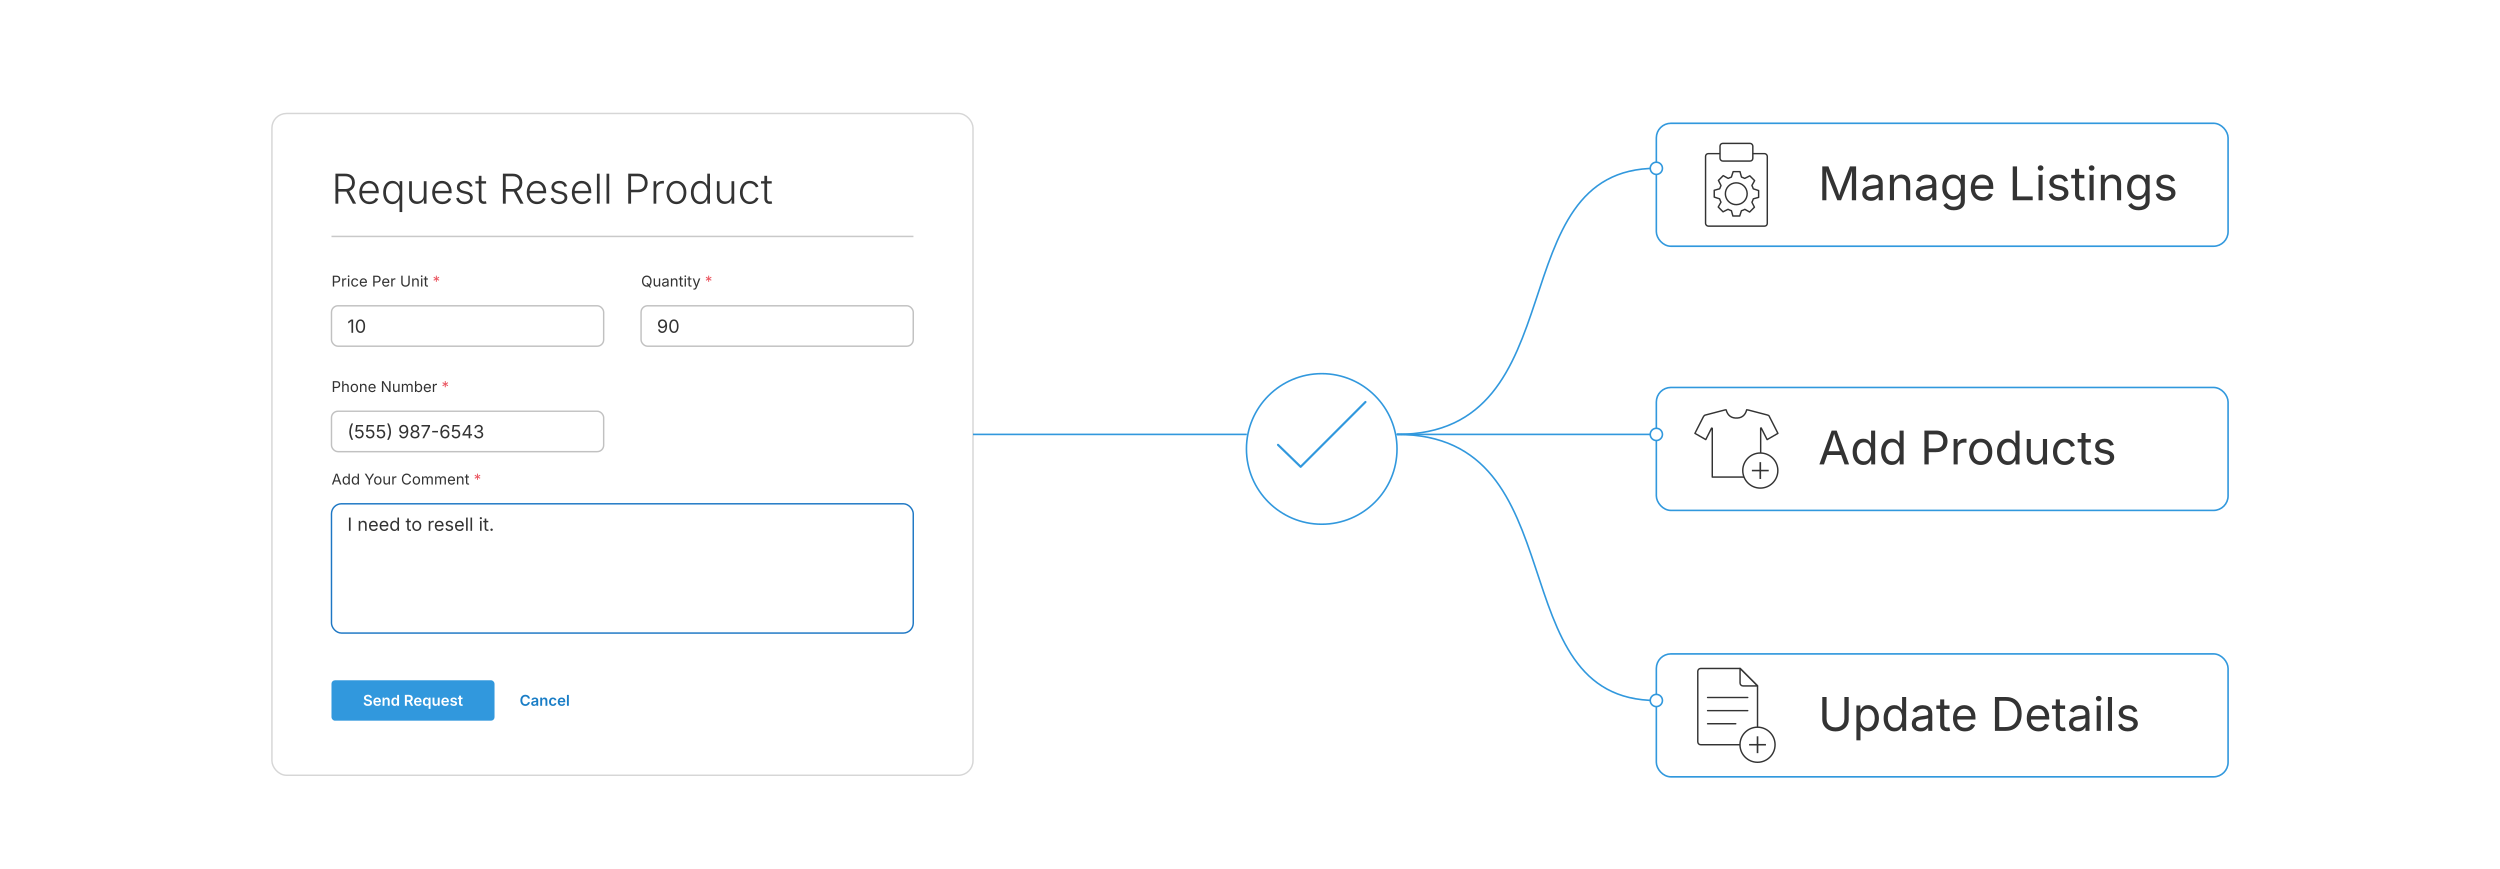<?xml version="1.0" encoding="UTF-8"?><svg id="_05-Enhances-Product-Management" xmlns="http://www.w3.org/2000/svg" xmlns:xlink="http://www.w3.org/1999/xlink" viewBox="0 0 860 298.867"><defs><filter id="drop-shadow-1" filterUnits="userSpaceOnUse"><feOffset dx="0" dy="3.434"/><feGaussianBlur result="blur" stdDeviation="2.747"/><feFlood flood-color="#333" flood-opacity=".09"/><feComposite in2="blur" operator="in"/><feComposite in="SourceGraphic"/></filter><filter id="drop-shadow-2" filterUnits="userSpaceOnUse"><feOffset dx="0" dy="5"/><feGaussianBlur result="blur-2" stdDeviation="4"/><feFlood flood-color="#444" flood-opacity=".14"/><feComposite in2="blur-2" operator="in"/><feComposite in="SourceGraphic"/></filter><filter id="drop-shadow-3" filterUnits="userSpaceOnUse"><feOffset dx="0" dy="5"/><feGaussianBlur result="blur-3" stdDeviation="4"/><feFlood flood-color="#444" flood-opacity=".14"/><feComposite in2="blur-3" operator="in"/><feComposite in="SourceGraphic"/></filter><filter id="drop-shadow-4" filterUnits="userSpaceOnUse"><feOffset dx="0" dy="5"/><feGaussianBlur result="blur-4" stdDeviation="4"/><feFlood flood-color="#444" flood-opacity=".14"/><feComposite in2="blur-4" operator="in"/><feComposite in="SourceGraphic"/></filter><filter id="drop-shadow-5" filterUnits="userSpaceOnUse"><feOffset dx="0" dy="5"/><feGaussianBlur result="blur-5" stdDeviation="4"/><feFlood flood-color="#444" flood-opacity=".14"/><feComposite in2="blur-5" operator="in"/><feComposite in="SourceGraphic"/></filter></defs><g filter="url(#drop-shadow-1)"><rect x="93.542" y="35.606" width="241.17" height="227.654" rx="5" ry="5" fill="#fff" stroke="#d6d6d6" stroke-miterlimit="10" stroke-width=".5"/><path d="M115.393,66.62v-10.304h3.361c.729,0,1.339.133,1.833.398.494.265.866.63,1.117,1.096.251.466.377,1.003.377,1.611,0,.6-.126,1.13-.377,1.591-.251.461-.623.821-1.113,1.079-.491.258-1.101.387-1.83.387h-2.821v-.885h2.78c.535,0,.978-.09,1.328-.27.35-.18.614-.432.792-.757.178-.325.267-.706.267-1.145,0-.452-.089-.843-.267-1.175-.177-.332-.442-.59-.795-.775-.353-.184-.797-.276-1.332-.276h-2.337v9.426h-.982ZM121.375,66.62l-2.503-4.654h1.106l2.531,4.654h-1.134Z" fill="#333" stroke-width="0"/><path d="M127.143,66.786c-.724,0-1.35-.169-1.878-.508s-.936-.808-1.224-1.407c-.289-.6-.433-1.289-.433-2.068,0-.779.142-1.471.425-2.075.284-.604.68-1.079,1.189-1.424.51-.346,1.101-.519,1.774-.519.424,0,.832.078,1.224.232s.745.39,1.058.705c.313.316.56.716.74,1.2.18.484.27,1.053.27,1.708v.408h-6.065v-.809h5.56l-.429.304c0-.553-.095-1.049-.284-1.487s-.458-.784-.809-1.038c-.351-.253-.772-.38-1.266-.38-.489,0-.916.129-1.283.387-.367.258-.652.6-.857,1.024-.205.424-.308.89-.308,1.396v.484c0,.604.106,1.133.318,1.587s.513.807.902,1.058c.39.251.85.377,1.38.377.359,0,.676-.058.951-.173s.505-.269.692-.46c.187-.191.326-.4.418-.626l.892.284c-.12.323-.312.623-.577.899-.265.277-.598.499-1.0.667-.401.168-.862.252-1.383.252Z" fill="#333" stroke-width="0"/><path d="M138.374,69.51h-.934v-4.336h-.076c-.102.24-.249.484-.442.733-.194.249-.447.458-.761.626s-.706.252-1.176.252c-.627,0-1.179-.167-1.656-.501-.477-.334-.848-.802-1.113-1.404s-.398-1.304-.398-2.106c0-.797.134-1.496.401-2.095.267-.599.64-1.065,1.117-1.397s1.029-.498,1.656-.498c.47,0,.862.084,1.176.252.313.168.566.375.757.619.191.245.337.484.439.719h.104v-1.487h.906v10.622ZM135.109,65.935c.498,0,.921-.136,1.269-.408s.613-.646.795-1.124c.182-.477.273-1.022.273-1.636,0-.613-.091-1.155-.273-1.625-.183-.47-.447-.839-.795-1.106s-.771-.401-1.269-.401c-.502,0-.929.139-1.279.415-.351.277-.616.651-.795,1.124s-.27,1.004-.27,1.594c0,.59.091,1.125.273,1.604s.448.86.799,1.141c.35.281.774.422,1.272.422Z" fill="#333" stroke-width="0"/><path d="M143.394,66.723c-.521,0-.981-.109-1.379-.328-.399-.219-.71-.54-.934-.961s-.335-.937-.335-1.545v-5h.94v4.931c0,.632.177,1.131.533,1.497.355.367.83.55,1.424.55.406,0,.77-.086,1.093-.259s.577-.422.764-.747c.187-.325.28-.709.28-1.152v-4.82h.941v7.731h-.913v-1.805h.138c-.212.683-.546,1.171-1.002,1.466s-.973.442-1.549.442Z" fill="#333" stroke-width="0"/><path d="M152.218,66.786c-.724,0-1.35-.169-1.878-.508s-.936-.808-1.224-1.407c-.289-.6-.433-1.289-.433-2.068,0-.779.142-1.471.425-2.075.284-.604.68-1.079,1.189-1.424.51-.346,1.101-.519,1.774-.519.424,0,.832.078,1.224.232s.745.39,1.058.705c.313.316.56.716.74,1.2.18.484.27,1.053.27,1.708v.408h-6.065v-.809h5.56l-.429.304c0-.553-.095-1.049-.284-1.487s-.458-.784-.809-1.038c-.351-.253-.772-.38-1.266-.38-.489,0-.916.129-1.283.387-.367.258-.652.6-.857,1.024-.205.424-.308.89-.308,1.396v.484c0,.604.106,1.133.318,1.587s.513.807.902,1.058c.39.251.85.377,1.38.377.359,0,.676-.058.951-.173s.505-.269.692-.46c.187-.191.326-.4.418-.626l.892.284c-.12.323-.312.623-.577.899-.265.277-.598.499-1.0.667-.401.168-.862.252-1.383.252Z" fill="#333" stroke-width="0"/><path d="M159.756,66.786c-.507,0-.957-.077-1.349-.232-.392-.154-.715-.38-.968-.678s-.426-.663-.519-1.096l.899-.214c.111.465.331.812.661,1.041.33.229.75.342,1.262.342.585,0,1.054-.131,1.407-.394.353-.263.529-.59.529-.982,0-.313-.105-.574-.314-.782-.21-.208-.524-.362-.944-.463l-1.259-.304c-.664-.161-1.161-.414-1.49-.757-.33-.343-.495-.775-.495-1.296,0-.434.116-.813.349-1.141.233-.327.553-.583.961-.768s.873-.277,1.394-.277c.488,0,.908.075,1.258.225.351.15.64.361.868.633s.4.595.515.968l-.857.222c-.12-.355-.319-.649-.598-.882-.279-.233-.672-.349-1.179-.349-.512,0-.934.122-1.266.366-.332.245-.498.56-.498.948,0,.327.112.595.335.802.224.208.573.369,1.048.484l1.183.284c.654.161,1.145.413,1.469.753.325.341.488.768.488,1.279,0,.443-.122.835-.367,1.176-.244.341-.584.609-1.02.802-.436.194-.937.291-1.504.291Z" fill="#333" stroke-width="0"/><path d="M167.218,58.888v.816h-3.679v-.816h3.679ZM164.687,57.049h.94v7.745c0,.383.085.664.256.844s.431.251.781.214c.065,0,.144-.008.239-.024.094-.016.183-.033.266-.052l.194.809c-.102.032-.213.058-.335.076s-.246.03-.37.035c-.618.042-1.101-.105-1.449-.439-.348-.334-.522-.801-.522-1.4v-7.807Z" fill="#333" stroke-width="0"/><path d="M172.992,66.62v-10.304h3.361c.729,0,1.339.133,1.833.398.494.265.866.63,1.117,1.096.251.466.377,1.003.377,1.611,0,.6-.126,1.13-.377,1.591-.251.461-.623.821-1.113,1.079-.491.258-1.101.387-1.83.387h-2.821v-.885h2.78c.535,0,.978-.09,1.328-.27.35-.18.614-.432.792-.757.178-.325.267-.706.267-1.145,0-.452-.089-.843-.267-1.175-.177-.332-.442-.59-.795-.775-.353-.184-.797-.276-1.332-.276h-2.337v9.426h-.982ZM178.974,66.62l-2.503-4.654h1.106l2.531,4.654h-1.134Z" fill="#333" stroke-width="0"/><path d="M184.742,66.786c-.724,0-1.35-.169-1.878-.508s-.936-.808-1.224-1.407c-.289-.6-.433-1.289-.433-2.068,0-.779.142-1.471.425-2.075.284-.604.68-1.079,1.189-1.424.51-.346,1.101-.519,1.774-.519.424,0,.832.078,1.224.232s.745.39,1.058.705c.313.316.56.716.74,1.2.18.484.27,1.053.27,1.708v.408h-6.065v-.809h5.56l-.429.304c0-.553-.095-1.049-.284-1.487s-.458-.784-.809-1.038c-.351-.253-.772-.38-1.266-.38-.489,0-.916.129-1.283.387-.367.258-.652.6-.857,1.024-.205.424-.308.89-.308,1.396v.484c0,.604.106,1.133.318,1.587s.513.807.902,1.058c.39.251.85.377,1.38.377.359,0,.676-.058.951-.173s.505-.269.692-.46c.187-.191.326-.4.418-.626l.892.284c-.12.323-.312.623-.577.899-.265.277-.598.499-1.0.667-.401.168-.862.252-1.383.252Z" fill="#333" stroke-width="0"/><path d="M192.28,66.786c-.507,0-.957-.077-1.349-.232-.392-.154-.715-.38-.968-.678s-.426-.663-.519-1.096l.899-.214c.111.465.331.812.661,1.041.33.229.75.342,1.262.342.585,0,1.054-.131,1.407-.394.353-.263.529-.59.529-.982,0-.313-.105-.574-.314-.782-.21-.208-.524-.362-.944-.463l-1.259-.304c-.664-.161-1.161-.414-1.49-.757-.33-.343-.495-.775-.495-1.296,0-.434.116-.813.349-1.141.233-.327.553-.583.961-.768s.873-.277,1.394-.277c.488,0,.908.075,1.258.225.351.15.64.361.868.633s.4.595.515.968l-.857.222c-.12-.355-.319-.649-.598-.882-.279-.233-.672-.349-1.179-.349-.512,0-.934.122-1.266.366-.332.245-.498.56-.498.948,0,.327.112.595.335.802.224.208.573.369,1.048.484l1.183.284c.654.161,1.145.413,1.469.753.325.341.488.768.488,1.279,0,.443-.122.835-.367,1.176-.244.341-.584.609-1.02.802-.436.194-.937.291-1.504.291Z" fill="#333" stroke-width="0"/><path d="M200.26,66.786c-.724,0-1.35-.169-1.878-.508s-.936-.808-1.224-1.407c-.289-.6-.433-1.289-.433-2.068,0-.779.142-1.471.425-2.075.284-.604.68-1.079,1.189-1.424.51-.346,1.101-.519,1.774-.519.424,0,.832.078,1.224.232s.745.39,1.058.705c.313.316.56.716.74,1.2.18.484.27,1.053.27,1.708v.408h-6.065v-.809h5.56l-.429.304c0-.553-.095-1.049-.284-1.487s-.458-.784-.809-1.038c-.351-.253-.772-.38-1.266-.38-.489,0-.916.129-1.283.387-.367.258-.652.6-.857,1.024-.205.424-.308.89-.308,1.396v.484c0,.604.106,1.133.318,1.587s.513.807.902,1.058c.39.251.85.377,1.38.377.359,0,.676-.058.951-.173s.505-.269.692-.46c.187-.191.326-.4.418-.626l.892.284c-.12.323-.312.623-.577.899-.265.277-.598.499-1.0.667-.401.168-.862.252-1.383.252Z" fill="#333" stroke-width="0"/><path d="M206.276,56.316v10.304h-.94v-10.304h.94Z" fill="#333" stroke-width="0"/><path d="M209.582,56.316v10.304h-.94v-10.304h.94Z" fill="#333" stroke-width="0"/><path d="M216.11,66.62v-10.304h3.361c.729,0,1.339.141,1.833.422.494.281.866.662,1.117,1.141.251.479.377,1.021.377,1.625,0,.604-.126,1.148-.377,1.632-.251.484-.623.867-1.113,1.148-.491.281-1.101.422-1.83.422h-2.621v-.878h2.579c.535,0,.979-.1,1.332-.301s.617-.476.792-.826c.175-.351.263-.75.263-1.197,0-.442-.088-.839-.263-1.189-.175-.35-.44-.625-.795-.823s-.8-.297-1.335-.297h-2.337v9.426h-.982Z" fill="#333" stroke-width="0"/><path d="M224.824,66.62v-7.731h.913v1.203h.069c.157-.396.425-.713.806-.951s.812-.356,1.297-.356c.078,0,.161.001.249.003.088.002.164.006.229.011v.94c-.032-.009-.102-.02-.208-.031-.106-.011-.221-.017-.346-.017-.396,0-.751.085-1.065.256-.314.17-.559.403-.737.698-.177.295-.266.634-.266,1.017v4.958h-.94Z" fill="#333" stroke-width="0"/><path d="M232.694,66.786c-.673,0-1.266-.169-1.777-.508s-.913-.809-1.203-1.411-.436-1.292-.436-2.071c0-.793.146-1.49.436-2.092.291-.602.691-1.072,1.203-1.411s1.104-.508,1.777-.508c.668,0,1.26.169,1.774.508.514.339.916.809,1.207,1.411.291.602.436,1.299.436,2.092,0,.779-.144,1.47-.432,2.071s-.689,1.072-1.203,1.411-1.108.508-1.781.508ZM232.694,65.935c.53,0,.979-.143,1.349-.429.369-.286.649-.667.84-1.141.191-.475.287-.998.287-1.57,0-.576-.097-1.103-.291-1.58-.193-.478-.475-.86-.843-1.148-.369-.288-.816-.433-1.342-.433s-.972.145-1.338.433c-.366.288-.646.67-.84,1.148-.194.477-.291,1.004-.291,1.58,0,.572.096,1.095.287,1.57.191.475.471.855.837,1.141.367.286.815.429,1.345.429Z" fill="#333" stroke-width="0"/><path d="M240.84,66.786c-.627,0-1.179-.167-1.656-.501-.477-.334-.848-.802-1.113-1.404s-.398-1.304-.398-2.106c0-.797.134-1.496.401-2.095.267-.599.64-1.065,1.117-1.397s1.029-.498,1.656-.498c.47,0,.862.084,1.176.252.313.168.566.375.757.619.191.245.337.484.439.719h.076v-4.06h.934v10.304h-.906v-1.445h-.104c-.102.24-.249.484-.442.733-.194.249-.447.458-.761.626s-.706.252-1.176.252ZM240.964,65.935c.498,0,.921-.136,1.269-.408s.613-.646.795-1.124c.182-.477.273-1.022.273-1.636,0-.613-.091-1.155-.273-1.625-.183-.47-.447-.839-.795-1.106s-.771-.401-1.269-.401c-.502,0-.929.139-1.279.415-.351.277-.616.651-.795,1.124s-.27,1.004-.27,1.594c0,.59.091,1.125.273,1.604s.448.86.799,1.141c.35.281.774.422,1.272.422Z" fill="#333" stroke-width="0"/><path d="M249.249,66.723c-.521,0-.981-.109-1.379-.328-.399-.219-.71-.54-.934-.961s-.335-.937-.335-1.545v-5h.94v4.931c0,.632.177,1.131.533,1.497.355.367.83.55,1.424.55.406,0,.77-.086,1.093-.259s.577-.422.764-.747c.187-.325.28-.709.28-1.152v-4.82h.941v7.731h-.913v-1.805h.138c-.212.683-.546,1.171-1.002,1.466s-.973.442-1.549.442Z" fill="#333" stroke-width="0"/><path d="M257.956,66.765c-.673,0-1.266-.168-1.777-.504-.512-.337-.913-.805-1.203-1.404-.291-.599-.436-1.288-.436-2.067,0-.793.146-1.49.436-2.092.291-.602.691-1.07,1.203-1.407.512-.336,1.104-.505,1.777-.505.392,0,.751.058,1.079.173.328.116.618.269.872.46.253.191.464.404.633.636.168.233.292.467.37.702l-.892.276c-.042-.143-.117-.295-.228-.456-.111-.162-.252-.313-.425-.457s-.377-.259-.612-.349c-.235-.09-.5-.135-.795-.135-.525,0-.972.143-1.338.429-.366.286-.646.666-.84,1.141-.194.475-.291,1.003-.291,1.584,0,.572.097,1.095.291,1.57.193.475.474.854.84,1.138.367.283.813.425,1.338.425.3,0,.569-.046.809-.139.24-.092.448-.211.626-.356.177-.146.321-.302.432-.47.11-.168.187-.326.228-.474l.885.276c-.074.24-.196.477-.367.712-.17.235-.385.451-.643.646-.258.196-.553.353-.885.47-.332.118-.694.176-1.085.176Z" fill="#333" stroke-width="0"/><path d="M265.473,58.888v.816h-3.679v-.816h3.679ZM262.942,57.049h.94v7.745c0,.383.085.664.256.844s.431.251.781.214c.065,0,.144-.008.239-.024.094-.016.183-.033.266-.052l.194.809c-.102.032-.213.058-.335.076s-.246.03-.37.035c-.618.042-1.101-.105-1.449-.439-.348-.334-.522-.801-.522-1.4v-7.807Z" fill="#333" stroke-width="0"/><path d="M114.483,95.14v-3.743h1.281c.292,0,.531.053.72.159.188.106.328.249.419.428s.137.38.137.603-.045.425-.137.605-.231.325-.418.432c-.188.107-.427.161-.718.161h-.907v-.419h.884c.197,0,.356-.034.477-.102.121-.068.208-.161.263-.279.054-.118.082-.251.082-.398s-.027-.279-.082-.396c-.055-.116-.143-.208-.264-.275-.121-.067-.282-.101-.481-.101h-.779v3.323h-.477Z" fill="#333" stroke-width="0"/><path d="M117.713,95.14v-2.809h.437v.432h.03c.052-.142.145-.256.277-.343.133-.086.284-.129.451-.129.033,0,.073.001.119.002.046.002.083.003.109.005v.455c-.014-.003-.047-.008-.101-.015s-.11-.01-.171-.01c-.134,0-.254.028-.36.084s-.189.133-.25.231c-.06.098-.09.21-.09.338v1.758h-.452Z" fill="#333" stroke-width="0"/><path d="M119.929,91.872c-.085,0-.159-.029-.221-.088s-.093-.129-.093-.211c0-.084.031-.155.093-.212s.136-.086.221-.086c.087,0,.162.029.224.086s.093.128.093.212c0,.082-.031.152-.093.211s-.137.088-.224.088ZM119.7,95.14v-2.809h.452v2.809h-.452Z" fill="#333" stroke-width="0"/><path d="M122.089,95.2c-.255,0-.478-.06-.669-.181-.192-.121-.341-.29-.449-.507-.107-.218-.161-.471-.161-.759,0-.293.054-.549.161-.767.107-.219.257-.388.449-.509.191-.121.415-.181.669-.181.135,0,.264.018.384.053s.23.086.33.152c.1.066.186.147.258.244.072.096.127.206.166.328l-.435.123c-.02-.072-.051-.138-.093-.198-.042-.061-.093-.113-.152-.157-.06-.044-.128-.079-.205-.103-.077-.024-.162-.036-.253-.036-.188,0-.342.049-.462.147-.121.098-.21.226-.269.385-.059.159-.088.333-.088.52,0,.185.029.355.088.514.059.158.148.286.269.383s.274.146.462.146c.094,0,.18-.013.259-.038.079-.025.148-.061.209-.107.061-.046.113-.101.154-.165.042-.063.073-.133.093-.208l.432.123c-.037.126-.092.238-.165.335-.073.098-.16.182-.26.251-.101.069-.212.122-.334.158s-.252.054-.389.054Z" fill="#333" stroke-width="0"/><path d="M125.066,95.2c-.271,0-.505-.06-.702-.181s-.349-.289-.455-.505c-.106-.216-.16-.468-.16-.756,0-.288.052-.542.156-.761.104-.22.251-.391.441-.515s.412-.186.667-.186c.149,0,.296.025.441.074.145.049.276.129.394.239.118.11.212.254.283.433s.105.399.105.658v.188h-2.18v-.382h1.937l-.211.141c0-.184-.029-.348-.086-.491-.058-.143-.144-.255-.258-.336s-.255-.122-.424-.122c-.169,0-.314.042-.435.125s-.213.191-.276.324c-.064.133-.096.276-.096.428v.254c0,.208.036.384.108.528.072.145.173.255.302.329.13.075.28.112.451.112.11,0,.211-.016.301-.047.09-.032.168-.08.234-.145.065-.064.115-.145.15-.24l.438.121c-.044.141-.118.265-.221.372-.104.107-.232.191-.386.251-.153.061-.326.09-.519.09Z" fill="#333" stroke-width="0"/><path d="M128.387,95.14v-3.743h1.281c.292,0,.531.053.72.159.188.106.328.249.419.428s.137.38.137.603-.045.425-.137.605-.231.325-.418.432c-.188.107-.427.161-.718.161h-.907v-.419h.884c.197,0,.356-.034.477-.102.121-.068.208-.161.263-.279.054-.118.082-.251.082-.398s-.027-.279-.082-.396c-.055-.116-.143-.208-.264-.275-.121-.067-.282-.101-.481-.101h-.779v3.323h-.477Z" fill="#333" stroke-width="0"/><path d="M132.771,95.2c-.271,0-.505-.06-.702-.181s-.349-.289-.455-.505c-.106-.216-.16-.468-.16-.756,0-.288.052-.542.156-.761.104-.22.251-.391.441-.515s.412-.186.667-.186c.149,0,.296.025.441.074.145.049.276.129.394.239.118.11.212.254.283.433s.105.399.105.658v.188h-2.18v-.382h1.937l-.211.141c0-.184-.029-.348-.086-.491-.058-.143-.144-.255-.258-.336s-.255-.122-.424-.122c-.169,0-.314.042-.435.125s-.213.191-.276.324c-.064.133-.096.276-.096.428v.254c0,.208.036.384.108.528.072.145.173.255.302.329.13.075.28.112.451.112.11,0,.211-.016.301-.047.09-.032.168-.08.234-.145.065-.064.115-.145.15-.24l.438.121c-.044.141-.118.265-.221.372-.104.107-.232.191-.386.251-.153.061-.326.09-.519.09Z" fill="#333" stroke-width="0"/><path d="M134.589,95.14v-2.809h.437v.432h.03c.052-.142.145-.256.277-.343.133-.086.284-.129.451-.129.033,0,.073.001.119.002.046.002.083.003.109.005v.455c-.014-.003-.047-.008-.101-.015s-.11-.01-.171-.01c-.134,0-.254.028-.36.084s-.189.133-.25.231c-.06.098-.09.21-.09.338v1.758h-.452Z" fill="#333" stroke-width="0"/><path d="M139.492,95.2c-.294,0-.552-.058-.772-.173-.22-.115-.391-.273-.511-.475-.121-.201-.181-.43-.181-.686v-2.469h.477v2.432c0,.179.04.338.12.479.08.14.193.25.34.33s.323.121.527.121c.205,0,.38-.04.526-.121s.259-.19.338-.33c.079-.14.118-.299.118-.479v-2.432h.477v2.469c0,.256-.06.485-.181.686-.121.201-.29.359-.509.475-.218.116-.475.173-.77.173Z" fill="#333" stroke-width="0"/><path d="M142.253,93.457v1.683h-.452v-2.809h.435l.002.681h-.063c.085-.26.208-.444.366-.553s.344-.164.556-.164c.189,0,.355.039.498.117.143.078.253.195.333.352s.119.354.119.591v1.784h-.452v-1.746c0-.216-.057-.385-.169-.508-.113-.122-.268-.183-.463-.183-.134,0-.255.029-.362.088-.107.059-.192.144-.254.256-.062.112-.093.249-.093.409Z" fill="#333" stroke-width="0"/><path d="M145.069,91.872c-.085,0-.159-.029-.221-.088s-.093-.129-.093-.211c0-.084.031-.155.093-.212s.136-.086.221-.086c.087,0,.162.029.224.086s.093.128.093.212c0,.082-.031.152-.093.211s-.137.088-.224.088ZM144.84,95.14v-2.809h.452v2.809h-.452Z" fill="#333" stroke-width="0"/><path d="M147.191,92.332v.387h-1.452v-.387h1.452ZM146.162,91.664h.452v2.748c0,.125.025.217.077.275.051.058.136.087.255.087.029,0,.065-.003.109-.01.044-.006.085-.013.122-.02l.093.382c-.047.017-.1.029-.16.038s-.118.013-.177.013c-.243,0-.432-.064-.568-.192-.136-.128-.204-.307-.204-.536v-2.783Z" fill="#333" stroke-width="0"/><path d="M149.927,93.503l.033-.796-.673.43-.181-.317.708-.367-.708-.367.181-.321.673.429-.033-.796h.362l-.03.796.67-.429.181.321-.708.367.708.367-.181.317-.67-.43.03.796h-.362Z" fill="#ea535e" stroke-width="0"/><rect x="114.031" y="101.754" width="93.629" height="13.901" rx="2.225" ry="2.225" fill="#fff" stroke="#c1c1c1" stroke-miterlimit="10" stroke-width=".5"/><path d="M121.474,106.494v4.552h-.571v-4.015h-.031l-1.1.816v-.624l.99-.73h.712Z" fill="#333" stroke-width="0"/><path d="M123.998,111.108c-.338,0-.626-.092-.865-.275s-.42-.449-.547-.796c-.126-.347-.189-.769-.189-1.263,0-.493.064-.914.191-1.262.127-.348.311-.615.549-.8s.525-.278.861-.278c.336,0,.624.093.863.278s.422.452.548.8c.126.349.189.769.189,1.262,0,.493-.062.914-.188,1.262-.125.348-.307.614-.545.797s-.527.275-.868.275ZM123.998,110.6c.222,0,.411-.072.565-.217s.273-.353.354-.625c.081-.272.122-.601.122-.985,0-.387-.041-.718-.122-.992-.082-.274-.2-.483-.354-.628s-.343-.217-.565-.217-.41.073-.565.218c-.155.146-.273.355-.354.628s-.123.603-.123.99c0,.385.041.713.123.985.082.271.2.48.354.625s.343.217.565.217Z" fill="#333" stroke-width="0"/><path d="M114.483,131.42v-3.743h1.281c.292,0,.531.053.72.159.188.106.328.249.419.428s.137.38.137.603-.045.425-.137.605-.231.325-.418.432c-.188.107-.427.161-.718.161h-.907v-.419h.884c.197,0,.356-.034.477-.102.121-.068.208-.161.263-.279.054-.118.082-.251.082-.398s-.027-.279-.082-.396c-.055-.116-.143-.208-.264-.275-.121-.067-.282-.101-.481-.101h-.779v3.323h-.477Z" fill="#333" stroke-width="0"/><path d="M118.166,129.737v1.683h-.452v-3.743h.452v1.615h-.078c.085-.26.208-.444.366-.553s.344-.164.556-.164c.189,0,.355.039.499.117.143.078.254.195.334.352s.119.354.119.591v1.784h-.455v-1.746c0-.216-.057-.385-.169-.508-.113-.122-.268-.183-.463-.183-.134,0-.255.029-.362.088-.107.059-.192.144-.254.256-.062.112-.093.249-.093.409Z" fill="#333" stroke-width="0"/><path d="M121.898,131.48c-.255,0-.478-.06-.669-.181-.192-.121-.341-.29-.449-.507-.107-.218-.161-.471-.161-.759,0-.293.054-.549.161-.767.107-.219.257-.388.449-.509.191-.121.415-.181.669-.181.256,0,.48.061.673.181.193.121.343.29.45.509.107.218.161.474.161.767,0,.288-.053.541-.161.759-.107.218-.257.387-.45.507-.192.121-.417.181-.673.181ZM121.898,131.075c.189,0,.345-.048.467-.146.122-.097.212-.225.271-.383s.088-.329.088-.514c0-.186-.029-.359-.088-.519-.059-.16-.149-.289-.271-.387-.123-.098-.278-.147-.467-.147-.188,0-.342.049-.462.147-.121.098-.21.226-.269.385-.059.159-.088.333-.088.52,0,.185.029.355.088.514.059.158.148.286.269.383s.274.146.462.146Z" fill="#333" stroke-width="0"/><path d="M124.292,129.737v1.683h-.452v-2.809h.435l.002.681h-.063c.085-.26.208-.444.366-.553s.344-.164.556-.164c.189,0,.355.039.498.117.143.078.253.195.333.352s.119.354.119.591v1.784h-.452v-1.746c0-.216-.057-.385-.169-.508-.113-.122-.268-.183-.463-.183-.134,0-.255.029-.362.088-.107.059-.192.144-.254.256-.062.112-.093.249-.093.409Z" fill="#333" stroke-width="0"/><path d="M128.061,131.48c-.271,0-.505-.06-.702-.181s-.349-.289-.455-.505c-.106-.216-.16-.468-.16-.756,0-.288.052-.542.156-.761.104-.22.251-.391.441-.515s.412-.186.667-.186c.149,0,.296.025.441.074.145.049.276.129.394.239.118.11.212.254.283.433s.105.399.105.658v.188h-2.18v-.382h1.937l-.211.141c0-.184-.029-.348-.086-.491-.058-.143-.144-.255-.258-.336s-.255-.122-.424-.122c-.169,0-.314.042-.435.125s-.213.191-.276.324c-.064.133-.096.276-.096.428v.254c0,.208.036.384.108.528.072.145.173.255.302.329.13.075.28.112.451.112.11,0,.211-.016.301-.047.09-.032.168-.08.234-.145.065-.064.115-.145.15-.24l.438.121c-.044.141-.118.265-.221.372-.104.107-.232.191-.386.251-.153.061-.326.09-.519.09Z" fill="#333" stroke-width="0"/><path d="M131.381,131.42v-3.743h.562l1.522,2.394c.04.062.089.142.146.239.057.097.119.207.185.329.066.122.131.253.194.392h-.068c-.015-.144-.026-.282-.033-.414-.006-.131-.011-.252-.012-.363-.002-.11-.002-.204-.002-.281v-2.296h.477v3.743h-.568l-1.356-2.13c-.062-.099-.124-.2-.187-.305-.063-.104-.134-.229-.215-.372-.08-.143-.18-.32-.299-.531h.088c.008.186.016.357.022.515.007.157.012.294.017.412.004.117.006.209.006.276v2.135h-.48Z" fill="#333" stroke-width="0"/><path d="M136.154,131.455c-.189,0-.355-.039-.499-.117-.143-.078-.254-.196-.334-.353s-.119-.354-.119-.59v-1.784h.452v1.746c0,.216.057.385.171.507.114.122.269.184.464.184.134,0,.254-.029.361-.088.106-.059.19-.145.252-.258.062-.113.093-.249.093-.408v-1.683h.455v2.809h-.437v-.681h.061c-.087.263-.211.448-.371.555-.16.107-.343.161-.549.161Z" fill="#333" stroke-width="0"/><path d="M138.244,131.42v-2.809h.439l.002.628h-.035c.039-.153.099-.279.182-.378s.18-.174.292-.225.228-.076.348-.076c.204,0,.37.063.496.188.126.126.208.291.245.495h-.06c.033-.141.094-.262.183-.364s.196-.181.323-.236.264-.083.414-.083c.162,0,.311.036.444.106.134.07.241.176.32.319.08.142.12.322.12.54v1.894h-.453v-1.881c0-.203-.057-.348-.17-.435-.114-.087-.247-.131-.397-.131-.125,0-.234.026-.325.079-.091.053-.162.125-.211.217-.049.092-.074.198-.074.316v1.834h-.452v-1.927c0-.156-.052-.281-.156-.377-.104-.095-.235-.143-.395-.143-.109,0-.211.026-.308.077-.096.051-.174.127-.232.228-.059.1-.088.225-.088.374v1.769h-.452Z" fill="#333" stroke-width="0"/><path d="M144.054,131.48c-.178,0-.321-.03-.43-.091s-.192-.131-.251-.208c-.059-.078-.104-.143-.136-.195h-.05v.435h-.437v-3.743h.452v1.384h.035c.032-.05.076-.113.133-.189.057-.076.139-.145.246-.205.107-.061.252-.091.435-.091.234,0,.441.059.619.176.178.118.318.285.419.501.101.217.152.474.152.77,0,.298-.05.556-.15.773-.101.218-.24.386-.418.505-.178.119-.385.178-.619.178ZM143.986,131.075c.176,0,.323-.047.441-.142.118-.095.207-.222.266-.382.06-.16.089-.338.089-.534,0-.194-.029-.37-.088-.526-.059-.157-.147-.281-.265-.373-.118-.092-.266-.138-.443-.138-.172,0-.317.043-.435.13-.117.087-.206.208-.265.363-.06.155-.089.336-.089.543,0,.208.03.391.09.55.06.159.149.284.268.373.118.089.262.134.431.134Z" fill="#333" stroke-width="0"/><path d="M147.081,131.48c-.271,0-.505-.06-.702-.181s-.349-.289-.455-.505c-.106-.216-.16-.468-.16-.756,0-.288.052-.542.156-.761.104-.22.251-.391.441-.515s.412-.186.667-.186c.149,0,.296.025.441.074.145.049.276.129.394.239.118.11.212.254.283.433s.105.399.105.658v.188h-2.18v-.382h1.937l-.211.141c0-.184-.029-.348-.086-.491-.058-.143-.144-.255-.258-.336s-.255-.122-.424-.122c-.169,0-.314.042-.435.125s-.213.191-.276.324c-.064.133-.096.276-.096.428v.254c0,.208.036.384.108.528.072.145.173.255.302.329.13.075.28.112.451.112.11,0,.211-.016.301-.047.09-.032.168-.08.234-.145.065-.064.115-.145.15-.24l.438.121c-.044.141-.118.265-.221.372-.104.107-.232.191-.386.251-.153.061-.326.09-.519.09Z" fill="#333" stroke-width="0"/><path d="M148.9,131.42v-2.809h.437v.432h.03c.052-.142.145-.256.277-.343.133-.086.284-.129.451-.129.033,0,.073.001.119.002.046.002.083.003.109.005v.455c-.014-.003-.047-.008-.101-.015s-.11-.01-.171-.01c-.134,0-.254.028-.36.084s-.189.133-.25.231c-.06.098-.09.21-.09.338v1.758h-.452Z" fill="#333" stroke-width="0"/><path d="M152.995,129.782l.033-.796-.673.43-.181-.317.708-.367-.708-.367.181-.321.673.429-.033-.796h.362l-.03.796.67-.429.181.321-.708.367.708.367-.181.317-.67-.43.03.796h-.362Z" fill="#ea535e" stroke-width="0"/><rect x="114.031" y="138.032" width="93.629" height="13.901" rx="2.225" ry="2.225" fill="#fff" stroke="#c1c1c1" stroke-miterlimit="10" stroke-width=".5"/><path d="M120.145,145.182c0-.332.034-.68.103-1.043.068-.364.161-.714.279-1.051.118-.337.254-.631.406-.881h.535c-.157.32-.292.653-.408.999s-.203.688-.264,1.025c-.061.337-.092.655-.092.952,0,.271.027.545.081.822.054.277.138.57.25.878.113.309.257.644.432,1.007h-.535c-.258-.442-.455-.893-.588-1.351-.133-.458-.2-.911-.2-1.356Z" fill="#333" stroke-width="0"/><path d="M123.582,147.385c-.267,0-.506-.052-.718-.157s-.381-.249-.507-.431c-.126-.183-.194-.39-.205-.622h.562c.012.135.058.255.138.361s.183.189.31.249.267.09.42.09c.184,0,.347-.042.491-.128.144-.085.256-.204.337-.354.082-.151.122-.322.122-.514,0-.195-.042-.371-.128-.525-.086-.155-.203-.276-.35-.365-.147-.088-.317-.133-.509-.133-.141,0-.283.022-.428.067s-.262.102-.351.171l-.544-.067.269-2.255h2.396v.51h-1.906l-.156,1.329h.024c.093-.078.211-.141.354-.191.143-.05.292-.075.449-.075.208,0,.4.038.576.113.176.075.329.182.459.319.13.137.232.299.304.484.072.186.108.388.108.608,0,.291-.065.551-.197.779s-.312.408-.54.54c-.228.131-.489.197-.782.197Z" fill="#333" stroke-width="0"/><path d="M127.294,147.385c-.267,0-.506-.052-.718-.157s-.381-.249-.507-.431c-.126-.183-.194-.39-.205-.622h.562c.012.135.058.255.138.361s.183.189.31.249.267.09.42.09c.184,0,.347-.042.491-.128.144-.085.256-.204.337-.354.082-.151.122-.322.122-.514,0-.195-.042-.371-.128-.525-.086-.155-.203-.276-.35-.365-.147-.088-.317-.133-.509-.133-.141,0-.283.022-.428.067s-.262.102-.351.171l-.544-.067.269-2.255h2.396v.51h-1.906l-.156,1.329h.024c.093-.078.211-.141.354-.191.143-.05.292-.075.449-.075.208,0,.4.038.576.113.176.075.329.182.459.319.13.137.232.299.304.484.072.186.108.388.108.608,0,.291-.065.551-.197.779s-.312.408-.54.54c-.228.131-.489.197-.782.197Z" fill="#333" stroke-width="0"/><path d="M131.006,147.385c-.267,0-.506-.052-.718-.157s-.381-.249-.507-.431c-.126-.183-.194-.39-.205-.622h.562c.012.135.058.255.138.361s.183.189.31.249.267.09.42.09c.184,0,.347-.042.491-.128.144-.085.256-.204.337-.354.082-.151.122-.322.122-.514,0-.195-.042-.371-.128-.525-.086-.155-.203-.276-.35-.365-.147-.088-.317-.133-.509-.133-.141,0-.283.022-.428.067s-.262.102-.351.171l-.544-.067.269-2.255h2.396v.51h-1.906l-.156,1.329h.024c.093-.078.211-.141.354-.191.143-.05.292-.075.449-.075.208,0,.4.038.576.113.176.075.329.182.459.319.13.137.232.299.304.484.072.186.108.388.108.608,0,.291-.065.551-.197.779s-.312.408-.54.54c-.228.131-.489.197-.782.197Z" fill="#333" stroke-width="0"/><path d="M133.191,147.889c.181-.373.328-.715.44-1.025.112-.311.194-.604.246-.878.052-.275.078-.542.078-.803,0-.297-.031-.615-.092-.952-.061-.337-.148-.679-.263-1.025-.114-.346-.25-.679-.409-.999h.535c.153.25.289.544.408.881.119.337.212.688.28,1.053.067.365.101.712.101,1.042,0,.454-.068.91-.203,1.369-.135.458-.331.904-.585,1.338h-.535Z" fill="#333" stroke-width="0"/><path d="M138.782,147.385c-.259,0-.489-.051-.69-.153-.202-.102-.367-.244-.495-.428-.128-.183-.21-.396-.248-.639h.575c.047.202.142.37.284.504s.334.202.574.202c.232,0,.432-.068.599-.205.167-.137.295-.334.386-.593s.136-.571.136-.938h-.037c-.081.124-.179.231-.293.322-.114.091-.241.161-.38.211-.14.05-.289.075-.448.075-.261,0-.5-.064-.718-.194-.218-.129-.392-.308-.521-.535s-.194-.486-.194-.778c0-.283.064-.541.193-.774.128-.233.308-.418.539-.556.231-.137.502-.203.814-.197.187.002.375.039.562.109s.358.186.513.347c.155.161.279.38.373.657.093.277.14.625.14,1.045,0,.403-.038.761-.114,1.072-.077.312-.187.575-.332.79s-.32.378-.525.489c-.206.111-.437.167-.694.167ZM138.831,145.237c.139,0,.268-.027.388-.083.12-.055.225-.13.314-.225.09-.095.16-.203.211-.324s.077-.249.077-.383c0-.175-.042-.339-.127-.49-.084-.152-.2-.275-.345-.37s-.312-.142-.5-.142c-.184,0-.348.045-.494.136s-.261.213-.347.367-.128.324-.128.512c0,.186.042.354.124.505.083.152.195.272.337.362s.306.134.489.134Z" fill="#333" stroke-width="0"/><path d="M142.754,147.385c-.308,0-.579-.055-.814-.164s-.418-.259-.55-.451c-.131-.191-.197-.41-.197-.657,0-.191.039-.369.116-.533.078-.164.184-.301.318-.411.134-.11.286-.181.455-.211v-.024c-.222-.057-.398-.18-.528-.37s-.196-.404-.196-.645c0-.232.06-.439.18-.622.121-.182.285-.326.495-.431s.45-.158.721-.158c.267,0,.505.053.715.158s.375.249.497.431.182.39.182.622c0,.241-.065.456-.197.645s-.305.312-.521.37v.024c.165.03.314.101.449.211.134.11.241.247.321.411.079.164.119.342.119.533,0,.247-.067.465-.2.657-.134.192-.318.342-.553.451s-.505.164-.811.164ZM142.754,146.881c.202,0,.376-.033.522-.1.146-.066.26-.159.341-.278.08-.119.121-.259.121-.42,0-.169-.043-.318-.128-.448s-.203-.231-.352-.306c-.148-.074-.316-.111-.504-.111-.191,0-.362.037-.51.111-.149.074-.266.176-.352.306-.085.129-.128.278-.128.448,0,.161.04.301.119.42.079.119.193.212.342.278.149.066.325.1.529.1ZM142.754,144.733c.161,0,.303-.032.428-.096.124-.064.223-.154.295-.271s.108-.25.108-.403-.035-.285-.104-.397c-.069-.112-.167-.199-.292-.261-.125-.062-.271-.093-.436-.093-.167,0-.313.031-.438.093-.125.062-.223.149-.292.261-.069.112-.104.244-.104.397s.035.287.105.403c.07.116.168.206.294.271.126.064.271.096.434.096Z" fill="#333" stroke-width="0"/><path d="M145.302,147.324l2.023-4.005v-.037h-2.334v-.51h2.942v.541l-2.02,4.012h-.611Z" fill="#333" stroke-width="0"/><path d="M150.67,144.8v.507h-1.998v-.507h1.998Z" fill="#333" stroke-width="0"/><path d="M153.084,147.385c-.189,0-.379-.035-.568-.104-.189-.069-.362-.185-.518-.348s-.281-.384-.375-.663c-.094-.279-.141-.628-.141-1.048,0-.401.039-.757.115-1.068s.188-.573.333-.788.321-.378.527-.489c.206-.111.438-.167.697-.167.255,0,.483.051.685.153.202.102.367.244.495.425.128.181.211.391.248.629h-.568c-.051-.197-.147-.362-.29-.495-.143-.132-.332-.198-.568-.198-.232,0-.432.068-.6.205-.168.136-.297.333-.387.591s-.134.569-.134.933h.037c.082-.126.179-.234.293-.325.114-.091.242-.16.382-.208.14-.048.289-.072.446-.072.261,0,.499.064.715.193.216.128.389.306.518.533.129.227.194.487.194.78,0,.283-.063.541-.189.771-.126.231-.304.416-.535.553-.23.137-.5.206-.81.206ZM153.084,146.875c.184,0,.349-.046.495-.137.146-.092.263-.214.348-.368s.128-.326.128-.515c0-.185-.041-.354-.124-.505-.083-.152-.196-.272-.341-.362-.145-.089-.309-.134-.492-.134-.138,0-.267.027-.386.081-.119.054-.224.128-.313.223-.09.095-.16.203-.209.324s-.075.248-.075.38c0,.179.042.346.125.5s.199.278.345.373c.147.095.313.142.498.142Z" fill="#333" stroke-width="0"/><path d="M156.812,147.385c-.267,0-.506-.052-.718-.157s-.381-.249-.507-.431c-.126-.183-.194-.39-.205-.622h.562c.012.135.058.255.138.361s.183.189.31.249.267.09.42.09c.184,0,.347-.042.491-.128.144-.085.256-.204.337-.354.082-.151.122-.322.122-.514,0-.195-.042-.371-.128-.525-.086-.155-.203-.276-.35-.365-.147-.088-.317-.133-.509-.133-.141,0-.283.022-.428.067s-.262.102-.351.171l-.544-.067.269-2.255h2.396v.51h-1.906l-.156,1.329h.024c.093-.078.211-.141.354-.191.143-.05.292-.075.449-.075.208,0,.4.038.576.113.176.075.329.182.459.319.13.137.232.299.304.484.072.186.108.388.108.608,0,.291-.065.551-.197.779s-.312.408-.54.54c-.228.131-.489.197-.782.197Z" fill="#333" stroke-width="0"/><path d="M159.07,146.398v-.474l1.992-3.153h.351v.727h-.235l-1.488,2.353v.037h2.695v.51h-3.315ZM161.211,147.324v-1.066l.003-.223v-3.263h.553v4.552h-.556Z" fill="#333" stroke-width="0"/><path d="M164.685,147.385c-.297,0-.561-.051-.791-.153-.23-.102-.413-.243-.548-.424-.136-.182-.208-.392-.219-.633h.587c.012.145.062.27.148.375s.201.185.342.241.299.084.472.084c.191,0,.361-.033.508-.099.148-.066.265-.16.35-.28s.128-.258.128-.416c0-.165-.042-.31-.124-.435-.083-.125-.202-.224-.359-.295s-.348-.107-.574-.107h-.37v-.504h.37c.177,0,.333-.032.469-.096.136-.064.241-.154.316-.271.075-.116.113-.252.113-.409,0-.151-.033-.282-.099-.394-.066-.112-.161-.199-.283-.261s-.266-.093-.431-.093c-.155,0-.3.028-.436.084-.135.056-.247.136-.333.24s-.133.23-.139.379h-.559c.008-.238.08-.448.214-.629.135-.181.312-.323.533-.425.221-.102.465-.153.732-.153.283,0,.527.057.732.171.205.114.362.264.472.449.11.185.165.386.165.602,0,.257-.068.475-.203.654-.135.18-.319.304-.551.373v.037c.193.031.359.096.496.195.138.1.243.226.315.379s.108.325.108.517c0,.249-.067.47-.202.666-.134.195-.319.35-.553.463-.234.113-.5.169-.798.169Z" fill="#333" stroke-width="0"/><path d="M114.162,163.254l1.359-3.743h.553l1.376,3.743h-.502l-.794-2.221c-.048-.137-.105-.309-.169-.514s-.143-.467-.235-.785h.09c-.09.322-.168.587-.235.795-.066.208-.121.376-.165.503l-.771,2.221h-.507ZM114.845,162.209v-.417h1.921v.417h-1.921Z" fill="#333" stroke-width="0"/><path d="M119.029,163.314c-.232,0-.438-.059-.618-.178-.179-.119-.319-.287-.419-.505-.101-.218-.151-.476-.151-.773,0-.296.051-.553.152-.77.102-.217.242-.384.421-.501.179-.117.385-.176.618-.176.182,0,.327.03.435.091.107.06.189.128.247.205.058.076.102.139.132.189h.035v-1.384h.452v3.743h-.437v-.435h-.05c-.03.052-.075.117-.134.195-.06.078-.143.147-.251.208-.108.061-.252.091-.431.091ZM119.097,162.909c.171,0,.315-.045.432-.134s.206-.214.267-.373c.06-.159.09-.342.09-.55,0-.208-.03-.389-.089-.543-.06-.155-.148-.276-.265-.363-.117-.087-.262-.13-.435-.13-.177,0-.325.046-.443.138-.118.092-.206.216-.265.373-.059.156-.088.332-.088.526,0,.196.03.374.089.534.06.16.148.287.268.382.119.094.266.142.439.142Z" fill="#333" stroke-width="0"/><path d="M122.18,163.314c-.232,0-.438-.059-.618-.178-.179-.119-.319-.287-.419-.505-.101-.218-.151-.476-.151-.773,0-.296.051-.553.152-.77.102-.217.242-.384.421-.501.179-.117.385-.176.618-.176.182,0,.327.03.435.091.107.06.189.128.247.205.058.076.102.139.132.189h.035v-1.384h.452v3.743h-.437v-.435h-.05c-.03.052-.075.117-.134.195-.06.078-.143.147-.251.208-.108.061-.252.091-.431.091ZM122.248,162.909c.171,0,.315-.045.432-.134s.206-.214.267-.373c.06-.159.09-.342.09-.55,0-.208-.03-.389-.089-.543-.06-.155-.148-.276-.265-.363-.117-.087-.262-.13-.435-.13-.177,0-.325.046-.443.138-.118.092-.206.216-.265.373-.059.156-.088.332-.088.526,0,.196.03.374.089.534.06.16.148.287.268.382.119.094.266.142.439.142Z" fill="#333" stroke-width="0"/><path d="M126.834,163.254v-1.532l-1.376-2.21h.552l.741,1.208c.083.136.158.265.222.388s.131.278.2.466h-.191c.069-.191.136-.349.201-.473.065-.125.137-.252.216-.381l.739-1.208h.55l-1.376,2.21v1.532h-.477Z" fill="#333" stroke-width="0"/><path d="M129.964,163.314c-.255,0-.478-.06-.669-.181-.192-.121-.341-.29-.449-.507-.107-.218-.161-.471-.161-.759,0-.293.054-.549.161-.767.107-.219.257-.388.449-.509.191-.121.415-.181.669-.181.256,0,.48.061.673.181.193.121.343.29.45.509.107.218.161.474.161.767,0,.288-.053.541-.161.759-.107.218-.257.387-.45.507-.192.121-.417.181-.673.181ZM129.964,162.909c.189,0,.345-.048.467-.146.122-.097.212-.225.271-.383s.088-.329.088-.514c0-.186-.029-.359-.088-.519-.059-.16-.149-.289-.271-.387-.123-.098-.278-.147-.467-.147-.188,0-.342.049-.462.147-.121.098-.21.226-.269.385-.059.159-.088.333-.088.52,0,.185.029.355.088.514.059.158.148.286.269.383s.274.146.462.146Z" fill="#333" stroke-width="0"/><path d="M132.858,163.289c-.189,0-.355-.039-.499-.117-.143-.078-.254-.196-.334-.353s-.119-.354-.119-.59v-1.784h.452v1.746c0,.216.057.385.171.507.114.122.269.184.464.184.134,0,.254-.029.361-.088.106-.059.19-.145.252-.258.062-.113.093-.249.093-.408v-1.683h.455v2.809h-.437v-.681h.061c-.087.263-.211.448-.371.555-.16.107-.343.161-.549.161Z" fill="#333" stroke-width="0"/><path d="M134.948,163.254v-2.809h.437v.432h.03c.052-.142.145-.256.277-.343.133-.086.284-.129.451-.129.033,0,.073.001.119.002.046.002.083.003.109.005v.455c-.014-.003-.047-.008-.101-.015s-.11-.01-.171-.01c-.134,0-.254.028-.36.084s-.189.133-.25.231c-.06.098-.09.21-.09.338v1.758h-.452Z" fill="#333" stroke-width="0"/><path d="M139.902,163.304c-.32,0-.605-.078-.855-.232-.25-.155-.447-.376-.59-.663-.143-.287-.214-.628-.214-1.024,0-.396.071-.739.214-1.026.144-.287.34-.509.59-.665.25-.156.536-.233.855-.233.189,0,.368.027.537.083.168.056.319.136.453.243.134.106.246.235.335.387.089.152.151.324.185.516h-.477c-.027-.129-.073-.242-.137-.339s-.143-.179-.236-.246c-.093-.067-.196-.117-.308-.151-.112-.034-.229-.05-.352-.05-.224,0-.427.057-.608.171-.181.114-.324.281-.43.501-.105.22-.158.49-.158.81,0,.318.053.587.16.808s.25.387.431.5c.181.113.383.169.605.169.123,0,.24-.017.352-.051.112-.034.215-.084.308-.151.093-.066.171-.148.236-.246.064-.098.11-.21.137-.338h.477c-.032.191-.092.362-.182.513-.089.15-.201.28-.335.387-.134.107-.285.189-.453.245-.168.056-.348.084-.539.084Z" fill="#333" stroke-width="0"/><path d="M143.233,163.314c-.255,0-.478-.06-.669-.181-.192-.121-.341-.29-.449-.507-.107-.218-.161-.471-.161-.759,0-.293.054-.549.161-.767.107-.219.257-.388.449-.509.191-.121.415-.181.669-.181.256,0,.48.061.673.181.193.121.343.29.45.509.107.218.161.474.161.767,0,.288-.053.541-.161.759-.107.218-.257.387-.45.507-.192.121-.417.181-.673.181ZM143.233,162.909c.189,0,.345-.048.467-.146.122-.097.212-.225.271-.383s.088-.329.088-.514c0-.186-.029-.359-.088-.519-.059-.16-.149-.289-.271-.387-.123-.098-.278-.147-.467-.147-.188,0-.342.049-.462.147-.121.098-.21.226-.269.385-.059.159-.088.333-.088.52,0,.185.029.355.088.514.059.158.148.286.269.383s.274.146.462.146Z" fill="#333" stroke-width="0"/><path d="M145.174,163.254v-2.809h.439l.002.628h-.035c.039-.153.099-.279.182-.378s.18-.174.292-.225.228-.076.348-.076c.204,0,.37.063.496.188.126.126.208.291.245.495h-.06c.033-.141.094-.262.183-.364s.196-.181.323-.236.264-.083.414-.083c.162,0,.311.036.444.106.134.07.241.176.32.319.08.142.12.322.12.54v1.894h-.453v-1.881c0-.203-.057-.348-.17-.435-.114-.087-.247-.131-.397-.131-.125,0-.234.026-.325.079-.091.053-.162.125-.211.217-.049.092-.074.198-.074.316v1.834h-.452v-1.927c0-.156-.052-.281-.156-.377-.104-.095-.235-.143-.395-.143-.109,0-.211.026-.308.077-.096.051-.174.127-.232.228-.059.1-.088.225-.088.374v1.769h-.452Z" fill="#333" stroke-width="0"/><path d="M149.681,163.254v-2.809h.439l.002.628h-.035c.039-.153.099-.279.182-.378s.18-.174.292-.225.228-.076.348-.076c.204,0,.37.063.496.188.126.126.208.291.245.495h-.06c.033-.141.094-.262.183-.364s.196-.181.323-.236.264-.083.414-.083c.162,0,.311.036.444.106.134.07.241.176.32.319.08.142.12.322.12.54v1.894h-.453v-1.881c0-.203-.057-.348-.17-.435-.114-.087-.247-.131-.397-.131-.125,0-.234.026-.325.079-.091.053-.162.125-.211.217-.049.092-.074.198-.074.316v1.834h-.452v-1.927c0-.156-.052-.281-.156-.377-.104-.095-.235-.143-.395-.143-.109,0-.211.026-.308.077-.096.051-.174.127-.232.228-.059.1-.088.225-.088.374v1.769h-.452Z" fill="#333" stroke-width="0"/><path d="M155.368,163.314c-.271,0-.505-.06-.702-.181s-.349-.289-.455-.505c-.106-.216-.16-.468-.16-.756,0-.288.052-.542.156-.761.104-.22.251-.391.441-.515s.412-.186.667-.186c.149,0,.296.025.441.074.145.049.276.129.394.239.118.11.212.254.283.433s.105.399.105.658v.188h-2.18v-.382h1.937l-.211.141c0-.184-.029-.348-.086-.491-.058-.143-.144-.255-.258-.336s-.255-.122-.424-.122c-.169,0-.314.042-.435.125s-.213.191-.276.324c-.064.133-.096.276-.096.428v.254c0,.208.036.384.108.528.072.145.173.255.302.329.13.075.28.112.451.112.11,0,.211-.016.301-.047.09-.032.168-.08.234-.145.065-.064.115-.145.15-.24l.438.121c-.044.141-.118.265-.221.372-.104.107-.232.191-.386.251-.153.061-.326.09-.519.09Z" fill="#333" stroke-width="0"/><path d="M157.639,161.571v1.683h-.452v-2.809h.435l.002.681h-.063c.085-.26.208-.444.366-.553s.344-.164.556-.164c.189,0,.355.039.498.117.143.078.253.195.333.352s.119.354.119.591v1.784h-.452v-1.746c0-.216-.057-.385-.169-.508-.113-.122-.268-.183-.463-.183-.134,0-.255.029-.362.088-.107.059-.192.144-.254.256-.062.112-.093.249-.093.409Z" fill="#333" stroke-width="0"/><path d="M161.332,160.445v.387h-1.452v-.387h1.452ZM160.302,159.777h.452v2.748c0,.125.025.217.077.275.051.058.136.087.255.087.029,0,.065-.003.109-.01.044-.006.085-.013.122-.02l.093.382c-.047.017-.1.029-.16.038s-.118.013-.177.013c-.243,0-.432-.064-.568-.192-.136-.128-.204-.307-.204-.536v-2.783Z" fill="#333" stroke-width="0"/><path d="M164.067,161.616l.033-.796-.673.43-.181-.317.708-.367-.708-.367.181-.321.673.429-.033-.796h.362l-.03.796.67-.429.181.321-.708.367.708.367-.181.317-.67-.43.03.796h-.362Z" fill="#ea535e" stroke-width="0"/><rect x="114.031" y="169.867" width="200.126" height="44.473" rx="3.434" ry="3.434" fill="#fff" stroke="#1d77c4" stroke-miterlimit="10" stroke-width=".5"/><path d="M120.609,174.608v4.552h-.581v-4.552h.581Z" fill="#333" stroke-width="0"/><path d="M123.952,177.113v2.047h-.55v-3.416h.528l.003.828h-.076c.104-.315.252-.54.444-.672.193-.132.418-.198.677-.198.23,0,.432.047.605.142.173.095.308.237.405.428.097.19.146.43.146.719v2.169h-.55v-2.124c0-.263-.068-.468-.206-.617-.138-.148-.325-.223-.563-.223-.163,0-.31.036-.44.107-.13.072-.233.175-.309.312-.075.136-.113.302-.113.498Z" fill="#333" stroke-width="0"/><path d="M128.535,179.233c-.33,0-.615-.073-.854-.22-.24-.147-.424-.352-.553-.614s-.194-.569-.194-.92c0-.35.063-.659.189-.925.126-.267.305-.476.536-.626.231-.151.501-.226.811-.226.181,0,.36.03.536.09s.336.157.48.291.258.309.344.527c.085.218.128.485.128.801v.229h-2.652v-.464h2.356l-.257.171c0-.224-.035-.423-.105-.597s-.175-.311-.313-.41c-.139-.099-.311-.148-.517-.148s-.382.05-.528.151c-.147.101-.259.232-.336.394-.077.162-.116.335-.116.521v.309c0,.252.043.467.131.643.087.176.21.31.368.4.158.09.34.136.548.136.134,0,.256-.02.367-.058.11-.039.205-.097.284-.176.079-.078.14-.175.183-.292l.532.146c-.053.171-.143.322-.269.452-.126.13-.283.232-.469.306-.187.073-.397.11-.631.11Z" fill="#333" stroke-width="0"/><path d="M132.183,179.233c-.33,0-.615-.073-.854-.22-.24-.147-.424-.352-.553-.614s-.194-.569-.194-.92c0-.35.063-.659.189-.925.126-.267.305-.476.536-.626.231-.151.501-.226.811-.226.181,0,.36.03.536.09s.336.157.48.291.258.309.344.527c.085.218.128.485.128.801v.229h-2.652v-.464h2.356l-.257.171c0-.224-.035-.423-.105-.597s-.175-.311-.313-.41c-.139-.099-.311-.148-.517-.148s-.382.05-.528.151c-.147.101-.259.232-.336.394-.077.162-.116.335-.116.521v.309c0,.252.043.467.131.643.087.176.21.31.368.4.158.09.34.136.548.136.134,0,.256-.02.367-.058.11-.039.205-.097.284-.176.079-.078.14-.175.183-.292l.532.146c-.053.171-.143.322-.269.452-.126.13-.283.232-.469.306-.187.073-.397.11-.631.11Z" fill="#333" stroke-width="0"/><path d="M135.675,179.233c-.283,0-.534-.072-.751-.217s-.388-.349-.51-.614c-.122-.265-.183-.578-.183-.941,0-.36.062-.673.185-.937.124-.264.294-.467.512-.609.218-.143.469-.214.752-.214.222,0,.398.037.528.11s.231.156.301.249c.07.093.124.169.16.23h.043v-1.683h.55v4.552h-.532v-.529h-.061c-.037.063-.091.142-.164.237s-.174.18-.305.254-.306.111-.524.111ZM135.757,178.741c.208,0,.383-.055.526-.164s.25-.26.324-.454.11-.417.11-.669c0-.252-.036-.473-.108-.661s-.18-.335-.322-.441-.319-.159-.529-.159c-.216,0-.396.056-.539.168-.144.112-.251.264-.322.454s-.107.404-.107.64c0,.239.036.455.108.649.072.195.181.35.325.464.145.115.323.173.535.173Z" fill="#333" stroke-width="0"/><path d="M141.331,175.744v.471h-1.766v-.471h1.766ZM140.078,174.931h.55v3.342c0,.153.031.265.093.335.062.07.165.105.31.105.035,0,.079-.004.133-.012.054-.008.104-.016.148-.024l.113.464c-.057.021-.122.036-.194.046-.072.01-.144.016-.215.016-.295,0-.525-.078-.69-.234s-.248-.373-.248-.652v-3.385Z" fill="#333" stroke-width="0"/><path d="M143.362,179.233c-.31,0-.581-.073-.814-.22-.233-.147-.415-.353-.545-.617-.13-.265-.195-.572-.195-.923,0-.356.065-.667.195-.934.13-.266.312-.472.545-.619.233-.146.505-.22.814-.22.312,0,.584.073.819.22.234.147.417.353.547.619.13.266.195.577.195.934,0,.351-.065.658-.195.923-.13.265-.313.47-.547.617-.234.146-.507.22-.819.22ZM143.362,178.741c.23,0,.419-.059.568-.177.148-.118.258-.273.33-.466.071-.193.107-.401.107-.625,0-.226-.036-.437-.107-.631s-.181-.352-.33-.471c-.149-.119-.338-.179-.568-.179-.229,0-.416.06-.562.179-.146.119-.255.275-.327.469-.071.193-.107.404-.107.632,0,.224.036.432.107.625.071.192.18.348.327.466.147.118.334.177.562.177Z" fill="#333" stroke-width="0"/><path d="M147.484,179.16v-3.416h.531v.526h.037c.063-.173.175-.312.337-.417.162-.104.345-.157.548-.157.041,0,.089.001.145.003.056.002.101.004.133.006v.553c-.017-.004-.057-.01-.123-.019-.065-.008-.134-.012-.208-.012-.163,0-.309.034-.438.103-.129.068-.231.162-.304.281s-.11.256-.11.411v2.139h-.55Z" fill="#333" stroke-width="0"/><path d="M151.172,179.233c-.33,0-.615-.073-.854-.22-.24-.147-.424-.352-.553-.614s-.194-.569-.194-.92c0-.35.063-.659.189-.925.126-.267.305-.476.536-.626.231-.151.501-.226.811-.226.181,0,.36.03.536.09s.336.157.48.291.258.309.344.527c.085.218.128.485.128.801v.229h-2.652v-.464h2.356l-.257.171c0-.224-.035-.423-.105-.597s-.175-.311-.313-.41c-.139-.099-.311-.148-.517-.148s-.382.05-.528.151c-.147.101-.259.232-.336.394-.077.162-.116.335-.116.521v.309c0,.252.043.467.131.643.087.176.21.31.368.4.158.09.34.136.548.136.134,0,.256-.02.367-.058.11-.039.205-.097.284-.176.079-.078.14-.175.183-.292l.532.146c-.053.171-.143.322-.269.452-.126.13-.283.232-.469.306-.187.073-.397.11-.631.11Z" fill="#333" stroke-width="0"/><path d="M154.544,179.233c-.234,0-.442-.034-.625-.102-.183-.068-.333-.17-.451-.304s-.198-.299-.238-.495l.522-.125c.049.188.141.325.276.412.135.088.305.132.509.132.238,0,.428-.051.57-.153.142-.102.212-.223.212-.364,0-.118-.042-.216-.124-.295-.083-.078-.208-.137-.377-.176l-.568-.134c-.31-.073-.54-.187-.69-.341-.151-.154-.226-.351-.226-.591,0-.196.055-.368.165-.518.11-.15.26-.267.451-.352.19-.084.407-.126.649-.126.234,0,.434.035.597.105.164.07.297.167.4.29.103.124.18.265.23.426l-.498.128c-.047-.123-.125-.233-.234-.333-.109-.1-.273-.15-.494-.15-.204,0-.373.047-.509.141-.135.094-.203.212-.203.354,0,.126.046.228.138.304.092.077.237.138.437.185l.516.122c.31.073.539.187.688.341.149.154.223.348.223.582,0,.2-.057.377-.169.533-.113.156-.271.278-.474.368-.203.089-.438.134-.705.134Z" fill="#333" stroke-width="0"/><path d="M158.123,179.233c-.33,0-.615-.073-.854-.22-.24-.147-.424-.352-.553-.614s-.194-.569-.194-.92c0-.35.063-.659.189-.925.126-.267.305-.476.536-.626.231-.151.501-.226.811-.226.181,0,.36.03.536.09s.336.157.48.291.258.309.344.527c.085.218.128.485.128.801v.229h-2.652v-.464h2.356l-.257.171c0-.224-.035-.423-.105-.597s-.175-.311-.313-.41c-.139-.099-.311-.148-.517-.148s-.382.05-.528.151c-.147.101-.259.232-.336.394-.077.162-.116.335-.116.521v.309c0,.252.043.467.131.643.087.176.21.31.368.4.158.09.34.136.548.136.134,0,.256-.02.367-.058.11-.039.205-.097.284-.176.079-.078.14-.175.183-.292l.532.146c-.053.171-.143.322-.269.452-.126.13-.283.232-.469.306-.187.073-.397.11-.631.11Z" fill="#333" stroke-width="0"/><path d="M160.885,174.608v4.552h-.55v-4.552h.55Z" fill="#333" stroke-width="0"/><path d="M162.4,174.608v4.552h-.55v-4.552h.55Z" fill="#333" stroke-width="0"/><path d="M165.403,175.185c-.104,0-.193-.036-.269-.107-.075-.071-.113-.157-.113-.256,0-.102.038-.188.113-.258.076-.07.165-.105.269-.105.106,0,.197.035.272.105s.113.156.113.258c0,.1-.038.185-.113.256s-.166.107-.272.107ZM165.125,179.16v-3.416h.55v3.416h-.55Z" fill="#333" stroke-width="0"/><path d="M167.985,175.744v.471h-1.766v-.471h1.766ZM166.732,174.931h.55v3.342c0,.153.031.265.093.335.062.07.165.105.31.105.035,0,.079-.004.133-.012.054-.008.104-.016.148-.024l.113.464c-.057.021-.122.036-.194.046-.072.01-.144.016-.215.016-.295,0-.525-.078-.69-.234s-.248-.373-.248-.652v-3.385Z" fill="#333" stroke-width="0"/><path d="M169.106,179.199c-.114,0-.211-.04-.292-.121s-.121-.178-.121-.292c0-.114.04-.211.121-.292s.178-.121.292-.121c.114,0,.211.04.292.121.081.081.121.178.121.292,0,.114-.041.211-.121.292-.08.081-.178.121-.292.121Z" fill="#333" stroke-width="0"/><path d="M222.497,95.191c-.32,0-.605-.078-.855-.232-.25-.155-.448-.376-.592-.663s-.216-.628-.216-1.024c0-.396.072-.739.216-1.026s.341-.509.592-.665c.25-.156.535-.233.855-.233s.604.078.854.233.446.377.589.665.215.629.215,1.026c0,.396-.072.737-.215,1.024s-.34.508-.589.663-.534.232-.854.232ZM222.497,94.748c.223,0,.424-.056.604-.169.18-.113.323-.28.429-.5s.16-.489.16-.808c0-.321-.053-.592-.16-.812s-.25-.387-.429-.5c-.18-.113-.382-.169-.604-.169-.224,0-.427.057-.608.171-.181.114-.324.281-.431.501s-.16.49-.16.81c0,.318.053.587.16.807s.25.386.431.5c.181.114.384.17.608.17ZM222.341,93.97h.498l.417.547.105.146.623.829h-.498l-.407-.547-.105-.141-.633-.834Z" fill="#333" stroke-width="0"/><path d="M225.811,95.175c-.189,0-.355-.039-.499-.117-.143-.078-.254-.196-.334-.353s-.119-.354-.119-.59v-1.784h.452v1.746c0,.216.057.385.171.507.114.122.269.184.464.184.134,0,.254-.029.361-.088.106-.059.19-.145.252-.258.062-.113.093-.249.093-.408v-1.683h.455v2.809h-.437v-.681h.061c-.087.263-.211.448-.371.555-.16.107-.343.161-.549.161Z" fill="#333" stroke-width="0"/><path d="M228.687,95.206c-.177,0-.339-.034-.483-.101-.145-.067-.26-.165-.346-.294s-.128-.286-.128-.47c0-.161.032-.292.096-.392.063-.1.148-.179.255-.237.106-.058.224-.101.353-.129.129-.028.259-.051.39-.068.167-.021.304-.038.409-.05.106-.012.184-.032.235-.061.051-.028.077-.077.077-.146v-.015c0-.117-.021-.216-.065-.298-.044-.081-.109-.144-.196-.187-.087-.043-.196-.065-.326-.065-.134,0-.249.021-.344.063-.096.042-.173.094-.232.157-.06.063-.104.127-.134.192l-.435-.143c.072-.171.169-.305.291-.401.123-.096.257-.165.405-.205.147-.04.293-.061.437-.061.094,0,.201.011.32.034.12.022.235.067.347.134s.203.166.276.298c.073.131.109.307.109.526v1.852h-.444v-.382h-.03c-.032.065-.083.133-.153.202-.07.07-.162.128-.273.175-.112.047-.248.07-.407.07ZM228.765,94.806c.167,0,.309-.033.424-.098s.204-.15.264-.255c.061-.104.09-.214.09-.328v-.39c-.018.022-.059.042-.121.059-.062.018-.132.033-.212.046-.08.014-.157.025-.231.034-.074.009-.133.016-.177.021-.109.014-.211.037-.305.069-.095.033-.17.081-.228.143-.057.063-.085.148-.085.255,0,.097.025.179.076.244.05.065.119.115.206.148.087.034.187.05.299.05Z" fill="#333" stroke-width="0"/><path d="M231.242,93.457v1.683h-.452v-2.809h.435l.002.681h-.063c.085-.26.208-.444.366-.553s.344-.164.556-.164c.189,0,.355.039.498.117.143.078.253.195.333.352s.119.354.119.591v1.784h-.452v-1.746c0-.216-.057-.385-.169-.508-.113-.122-.268-.183-.463-.183-.134,0-.255.029-.362.088-.107.059-.192.144-.254.256-.062.112-.093.249-.093.409Z" fill="#333" stroke-width="0"/><path d="M234.934,92.332v.387h-1.452v-.387h1.452ZM233.904,91.664h.452v2.748c0,.125.025.217.077.275.051.058.136.087.255.087.029,0,.065-.003.109-.01.044-.006.085-.013.122-.02l.093.382c-.047.017-.1.029-.16.038s-.118.013-.177.013c-.243,0-.432-.064-.568-.192-.136-.128-.204-.307-.204-.536v-2.783Z" fill="#333" stroke-width="0"/><path d="M235.74,91.872c-.085,0-.159-.029-.221-.088s-.093-.129-.093-.211c0-.084.031-.155.093-.212s.136-.086.221-.086c.087,0,.162.029.224.086s.093.128.093.212c0,.082-.031.152-.093.211s-.137.088-.224.088ZM235.512,95.14v-2.809h.452v2.809h-.452Z" fill="#333" stroke-width="0"/><path d="M237.863,92.332v.387h-1.452v-.387h1.452ZM236.833,91.664h.452v2.748c0,.125.025.217.077.275.051.058.136.087.255.087.029,0,.065-.003.109-.01.044-.006.085-.013.122-.02l.093.382c-.047.017-.1.029-.16.038s-.118.013-.177.013c-.243,0-.432-.064-.568-.192-.136-.128-.204-.307-.204-.536v-2.783Z" fill="#333" stroke-width="0"/><path d="M238.496,96.158l.116-.392.048.013c.092.023.176.03.251.019.075-.011.143-.048.204-.112.06-.063.113-.162.158-.296l.081-.233-1.073-2.824h.495l.598,1.666c.063.174.117.347.161.518s.089.336.138.498h-.166c.049-.161.095-.327.14-.499.044-.171.098-.343.16-.516l.603-1.666h.493l-1.233,3.228c-.057.149-.125.272-.205.368s-.172.167-.277.213-.225.069-.357.069c-.08,0-.15-.006-.208-.018s-.1-.023-.123-.035Z" fill="#333" stroke-width="0"/><path d="M243.59,93.503l.033-.796-.673.43-.181-.317.708-.367-.708-.367.181-.321.673.429-.033-.796h.362l-.03.796.67-.429.181.321-.708.367.708.367-.181.317-.67-.43.03.796h-.362Z" fill="#ea535e" stroke-width="0"/><rect x="220.528" y="101.754" width="93.629" height="13.901" rx="2.225" ry="2.225" fill="#fff" stroke="#c1c1c1" stroke-miterlimit="10" stroke-width=".5"/><path d="M227.816,111.108c-.259,0-.489-.051-.69-.153-.202-.102-.367-.244-.495-.428-.128-.183-.21-.396-.248-.639h.575c.047.202.142.37.284.504s.334.202.574.202c.232,0,.432-.068.599-.205.167-.137.295-.334.386-.593s.136-.571.136-.938h-.037c-.081.124-.179.231-.293.322-.114.091-.241.161-.38.211-.14.05-.289.075-.448.075-.261,0-.5-.064-.718-.194-.218-.129-.392-.308-.521-.535s-.194-.486-.194-.778c0-.283.064-.541.193-.774.128-.233.308-.418.539-.556.231-.137.502-.203.814-.197.187.002.375.039.562.109s.358.186.513.347c.155.161.279.38.373.657.093.277.14.625.14,1.045,0,.403-.038.761-.114,1.072-.077.312-.187.575-.332.79s-.32.378-.525.489c-.206.111-.437.167-.694.167ZM227.865,108.96c.139,0,.268-.027.388-.083.12-.055.225-.13.314-.225.09-.095.16-.203.211-.324s.077-.249.077-.383c0-.175-.042-.339-.127-.49-.084-.152-.2-.275-.345-.37s-.312-.142-.5-.142c-.184,0-.348.045-.494.136s-.261.213-.347.367-.128.324-.128.512c0,.186.042.354.124.505.083.152.195.272.337.362s.306.134.489.134Z" fill="#333" stroke-width="0"/><path d="M231.828,111.108c-.338,0-.626-.092-.865-.275s-.42-.449-.547-.796c-.126-.347-.189-.769-.189-1.263,0-.493.064-.914.191-1.262.127-.348.311-.615.549-.8s.525-.278.861-.278c.336,0,.624.093.863.278s.422.452.548.8c.126.349.189.769.189,1.262,0,.493-.062.914-.188,1.262-.125.348-.307.614-.545.797s-.527.275-.868.275ZM231.828,110.6c.222,0,.411-.072.565-.217s.273-.353.354-.625c.081-.272.122-.601.122-.985,0-.387-.041-.718-.122-.992-.082-.274-.2-.483-.354-.628s-.343-.217-.565-.217-.41.073-.565.218c-.155.146-.273.355-.354.628s-.123.603-.123.99c0,.385.041.713.123.985.082.271.2.48.354.625s.343.217.565.217Z" fill="#333" stroke-width="0"/><rect x="114.031" y="230.581" width="56.088" height="13.901" rx="1.2" ry="1.2" fill="#3198dd" stroke-width="0"/><path d="M126.556,239.412c-.29,0-.541-.045-.755-.135-.213-.091-.38-.222-.501-.395s-.186-.382-.196-.628h.661c.012.13.053.239.123.326.07.087.163.152.279.195.116.043.244.064.384.064.147,0,.277-.022.391-.068.113-.045.201-.108.265-.189.063-.081.095-.175.095-.283,0-.097-.028-.177-.084-.241-.056-.063-.135-.118-.236-.162-.101-.044-.22-.083-.355-.117l-.424-.11c-.313-.081-.557-.202-.732-.364-.175-.163-.262-.376-.262-.641,0-.221.059-.415.178-.58.119-.166.281-.294.487-.386s.439-.137.701-.137c.267,0,.5.046.701.138.201.092.358.219.471.382.113.162.172.347.177.555h-.651c-.017-.161-.088-.285-.214-.373s-.291-.132-.494-.132c-.141,0-.262.021-.363.064-.101.042-.179.101-.233.174-.055.074-.082.158-.082.254,0,.104.032.189.097.256.064.067.146.121.244.161.098.04.197.073.297.098l.35.091c.139.033.273.078.404.133.13.056.248.125.353.21.104.084.188.187.25.308.062.121.093.262.093.425,0,.219-.056.412-.168.579-.112.167-.274.296-.485.39-.211.093-.465.139-.764.139Z" fill="#fff" stroke-width="0"/><path d="M129.799,239.412c-.283,0-.526-.059-.729-.178-.204-.119-.36-.286-.47-.502-.11-.216-.165-.471-.165-.764,0-.29.054-.543.162-.761.108-.217.261-.388.459-.511.199-.123.432-.185.7-.185.171,0,.333.028.489.083.155.055.292.141.412.256s.214.262.281.441c.068.178.102.391.102.637v.206h-2.296v-.445h1.972l-.307.131c0-.158-.024-.296-.073-.416-.048-.12-.121-.213-.217-.28-.096-.067-.216-.101-.36-.101s-.266.034-.367.102-.177.158-.23.271c-.053.113-.079.239-.079.378v.307c0,.177.03.327.09.45.061.122.145.214.254.276.109.062.235.093.379.093.095,0,.182-.014.26-.042.078-.028.146-.069.202-.123.057-.055.1-.121.128-.2l.6.123c-.045.151-.122.283-.231.396-.109.113-.245.201-.408.264-.163.063-.35.094-.559.094Z" fill="#fff" stroke-width="0"/><path d="M132.253,237.709v1.646h-.653v-2.809h.618l.01.693h-.053c.079-.243.194-.425.347-.546.152-.121.343-.182.573-.182.192,0,.361.041.505.123.144.083.256.202.335.359.08.158.119.349.119.575v1.786h-.653v-1.686c0-.188-.049-.335-.146-.442-.097-.107-.231-.161-.402-.161-.116,0-.218.025-.309.076-.09.05-.162.124-.213.22s-.078.212-.078.348Z" fill="#fff" stroke-width="0"/><path d="M135.783,239.404c-.221,0-.419-.057-.594-.169-.175-.113-.313-.278-.413-.494-.101-.216-.151-.478-.151-.787,0-.311.051-.575.154-.79.103-.215.242-.378.417-.489.175-.11.37-.166.584-.166.167,0,.305.028.411.084.106.056.19.123.253.2.063.077.11.149.142.216h.027v-1.399h.653v3.743h-.641v-.445h-.04c-.034.067-.083.139-.147.216s-.149.143-.255.197c-.105.054-.24.082-.402.082ZM135.961,238.867c.142,0,.263-.038.362-.114.099-.076.174-.183.226-.32.052-.137.078-.297.078-.48,0-.182-.025-.341-.077-.476-.051-.135-.126-.24-.226-.315-.1-.076-.221-.113-.363-.113-.147,0-.271.039-.369.117-.099.078-.173.185-.224.321-.05.137-.076.292-.076.466,0,.174.025.331.076.469s.125.247.225.327.222.119.368.119Z" fill="#fff" stroke-width="0"/><path d="M139.284,239.354v-3.743h1.399c.287,0,.528.05.724.15s.344.241.444.421c.101.18.151.389.151.627s-.051.444-.152.62c-.102.176-.251.312-.448.407-.198.095-.441.143-.729.143h-1v-.555h.912c.169,0,.307-.024.414-.072.107-.047.187-.118.239-.209.052-.092.078-.204.078-.334,0-.134-.026-.249-.078-.343-.052-.094-.132-.167-.24-.217s-.248-.075-.418-.075h-.625v3.18h-.67ZM141.389,239.354l-.909-1.698h.733l.927,1.698h-.751Z" fill="#fff" stroke-width="0"/><path d="M143.785,239.412c-.283,0-.526-.059-.729-.178-.204-.119-.36-.286-.47-.502-.11-.216-.165-.471-.165-.764,0-.29.054-.543.162-.761.108-.217.261-.388.459-.511.199-.123.432-.185.7-.185.171,0,.333.028.489.083.155.055.292.141.412.256s.214.262.281.441c.068.178.102.391.102.637v.206h-2.296v-.445h1.972l-.307.131c0-.158-.024-.296-.073-.416-.048-.12-.121-.213-.217-.28-.096-.067-.216-.101-.36-.101s-.266.034-.367.102-.177.158-.23.271c-.053.113-.079.239-.079.378v.307c0,.177.03.327.09.45.061.122.145.214.254.276.109.062.235.093.379.093.095,0,.182-.014.26-.042.078-.028.146-.069.202-.123.057-.055.1-.121.128-.2l.6.123c-.045.151-.122.283-.231.396-.109.113-.245.201-.408.264-.163.063-.35.094-.559.094Z" fill="#fff" stroke-width="0"/><path d="M148.106,240.404h-.653v-1.495h-.027c-.034.067-.083.139-.147.216s-.149.143-.255.197c-.105.054-.24.082-.402.082-.221,0-.419-.057-.594-.169-.175-.113-.313-.278-.413-.494-.101-.216-.151-.478-.151-.787,0-.311.051-.575.154-.79.103-.215.242-.378.417-.489.175-.11.37-.166.584-.166.167,0,.305.028.411.084.106.056.19.123.253.2.063.077.11.149.142.216h.04v-.465h.641v3.858ZM146.8,238.867c.142,0,.263-.038.362-.114.099-.076.174-.183.226-.32.052-.137.078-.297.078-.48,0-.182-.025-.341-.077-.476-.051-.135-.126-.24-.226-.315-.1-.076-.221-.113-.363-.113-.147,0-.271.039-.369.117-.099.078-.173.185-.224.321-.05.137-.076.292-.076.466,0,.174.025.331.076.469s.125.247.225.327.222.119.368.119Z" fill="#fff" stroke-width="0"/><path d="M149.759,239.389c-.192,0-.361-.041-.506-.123-.145-.082-.257-.202-.337-.36s-.119-.35-.119-.574v-1.786h.653v1.686c0,.188.049.335.146.442.098.107.232.161.403.161.116,0,.219-.025.309-.075s.161-.124.212-.221c.051-.097.077-.213.077-.347v-1.646h.655v2.809h-.62l-.008-.693h.05c-.079.245-.195.427-.349.548s-.343.181-.568.181Z" fill="#fff" stroke-width="0"/><path d="M153.188,239.412c-.283,0-.526-.059-.729-.178-.204-.119-.36-.286-.47-.502-.11-.216-.165-.471-.165-.764,0-.29.054-.543.162-.761.108-.217.261-.388.459-.511.199-.123.432-.185.7-.185.171,0,.333.028.489.083.155.055.292.141.412.256s.214.262.281.441c.068.178.102.391.102.637v.206h-2.296v-.445h1.972l-.307.131c0-.158-.024-.296-.073-.416-.048-.12-.121-.213-.217-.28-.096-.067-.216-.101-.36-.101s-.266.034-.367.102-.177.158-.23.271c-.053.113-.079.239-.079.378v.307c0,.177.03.327.09.45.061.122.145.214.254.276.109.062.235.093.379.093.095,0,.182-.014.26-.042.078-.028.146-.069.202-.123.057-.055.1-.121.128-.2l.6.123c-.045.151-.122.283-.231.396-.109.113-.245.201-.408.264-.163.063-.35.094-.559.094Z" fill="#fff" stroke-width="0"/><path d="M156.052,239.412c-.216,0-.407-.031-.573-.093-.166-.062-.302-.152-.408-.271-.106-.119-.175-.263-.207-.432l.61-.115c.039.139.106.242.205.31s.227.102.386.102c.161,0,.289-.032.383-.097.095-.064.142-.144.142-.24,0-.08-.031-.147-.093-.2s-.158-.093-.287-.122l-.479-.103c-.265-.057-.462-.151-.593-.281-.13-.131-.196-.299-.196-.505,0-.174.048-.325.143-.453.096-.127.229-.226.398-.296s.367-.105.591-.105c.213,0,.396.03.549.091.153.06.277.144.372.252.095.108.16.235.197.38l-.583.116c-.032-.099-.089-.182-.173-.25-.083-.068-.202-.102-.354-.102-.139,0-.255.031-.348.092-.093.061-.139.14-.139.235,0,.082.031.15.093.204s.164.095.307.125l.477.101c.267.057.464.148.593.274.129.125.193.287.193.485,0,.177-.051.333-.153.468-.103.135-.244.24-.426.316-.182.076-.391.114-.627.114Z" fill="#fff" stroke-width="0"/><path d="M159.114,236.546v.513h-1.595v-.513h1.595ZM157.918,235.878h.653v2.685c0,.103.022.177.065.225s.115.072.214.072c.03,0,.07-.004.119-.012.049-.007.089-.015.119-.021l.103.505c-.072.021-.146.037-.221.046-.075.009-.147.014-.216.014-.27,0-.477-.067-.621-.201-.144-.134-.216-.325-.216-.573v-2.741Z" fill="#fff" stroke-width="0"/><path d="M180.719,239.404c-.328,0-.621-.076-.879-.229s-.461-.372-.61-.658c-.149-.287-.224-.63-.224-1.033,0-.403.075-.749.225-1.036.15-.287.354-.507.613-.659.258-.152.55-.229.875-.229.205,0,.396.029.574.086.178.058.337.143.477.254.14.111.255.248.346.408s.151.343.181.547h-.676c-.021-.112-.059-.211-.112-.296s-.118-.158-.197-.217c-.079-.059-.167-.104-.267-.136-.099-.031-.204-.046-.316-.046-.204,0-.386.052-.544.155s-.282.253-.372.45c-.09.197-.134.437-.134.719,0,.287.045.528.135.724.091.196.215.344.373.445.159.1.338.15.539.15.112,0,.218-.015.316-.046.099-.031.188-.076.268-.136.08-.059.146-.132.2-.218.054-.086.09-.185.11-.295h.678c-.025.179-.08.347-.165.504-.084.157-.195.294-.333.413-.137.119-.297.212-.479.279s-.383.101-.604.101Z" fill="#197dc6" stroke-width="0"/><path d="M183.668,239.412c-.178,0-.337-.032-.48-.097-.142-.064-.254-.159-.336-.285-.082-.125-.123-.28-.123-.464,0-.159.03-.291.089-.395.059-.104.14-.187.241-.249.102-.062.216-.109.343-.141.127-.032.259-.054.397-.067.162-.019.294-.035.396-.048.103-.014.177-.035.225-.065s.071-.077.071-.141v-.013c0-.092-.018-.17-.055-.235-.037-.064-.091-.114-.165-.148-.073-.035-.163-.052-.27-.052-.109,0-.203.017-.282.05-.08.034-.145.077-.195.131-.05.053-.087.111-.111.173l-.605-.123c.055-.166.141-.303.256-.411.116-.108.253-.188.414-.242.16-.054.333-.081.521-.081.132,0,.266.016.401.047.135.031.258.083.371.157.112.074.202.172.271.296s.103.28.103.467v1.876h-.625v-.387h-.025c-.042.079-.1.152-.172.22s-.163.122-.271.163c-.108.041-.236.062-.383.062ZM183.837,238.927c.136,0,.252-.026.35-.08.098-.054.174-.125.229-.212.054-.088.082-.184.082-.288v-.332c-.022.017-.058.033-.109.048s-.108.028-.171.04c-.062.012-.125.022-.186.03-.061.008-.112.015-.154.02-.097.013-.185.035-.264.065-.079.03-.14.072-.185.126-.044.055-.067.125-.067.212,0,.081.021.148.062.202.041.055.097.096.168.125s.153.042.245.042Z" fill="#197dc6" stroke-width="0"/><path d="M186.492,237.709v1.646h-.653v-2.809h.618l.01.693h-.053c.079-.243.194-.425.347-.546.152-.121.343-.182.573-.182.192,0,.361.041.505.123.144.083.256.202.335.359.08.158.119.349.119.575v1.786h-.653v-1.686c0-.188-.049-.335-.146-.442-.097-.107-.231-.161-.402-.161-.116,0-.218.025-.309.076-.09.05-.162.124-.213.22s-.078.212-.078.348Z" fill="#197dc6" stroke-width="0"/><path d="M190.205,239.412c-.273,0-.51-.061-.711-.182-.201-.121-.356-.291-.466-.507-.11-.217-.165-.469-.165-.757,0-.292.055-.546.165-.765.109-.219.265-.388.466-.509.201-.121.438-.181.711-.181.156,0,.301.021.435.061s.254.098.359.174.194.169.265.278c.071.109.122.232.152.369l-.61.128c-.019-.072-.045-.138-.079-.197-.035-.06-.077-.11-.127-.152-.05-.042-.108-.074-.173-.097-.065-.022-.137-.034-.216-.034-.152,0-.279.041-.379.122-.101.082-.176.191-.226.329-.05.138-.076.295-.076.471,0,.172.025.328.076.467.05.139.125.249.226.33.1.082.227.122.379.122.081,0,.154-.012.22-.035.066-.023.125-.057.176-.101.051-.043.094-.096.129-.158s.061-.131.078-.206l.61.128c-.03.141-.081.267-.152.377s-.16.205-.266.283c-.106.078-.227.138-.362.18-.135.042-.281.062-.438.062Z" fill="#197dc6" stroke-width="0"/><path d="M193.224,239.412c-.283,0-.526-.059-.729-.178-.204-.119-.36-.286-.47-.502-.11-.216-.165-.471-.165-.764,0-.29.054-.543.162-.761.108-.217.261-.388.459-.511.199-.123.432-.185.7-.185.171,0,.333.028.489.083.155.055.292.141.412.256s.214.262.281.441c.068.178.102.391.102.637v.206h-2.296v-.445h1.972l-.307.131c0-.158-.024-.296-.073-.416-.048-.12-.121-.213-.217-.28-.096-.067-.216-.101-.36-.101s-.266.034-.367.102-.177.158-.23.271c-.053.113-.079.239-.079.378v.307c0,.177.03.327.09.45.061.122.145.214.254.276.109.062.235.093.379.093.095,0,.182-.014.26-.042.078-.028.146-.069.202-.123.057-.055.1-.121.128-.2l.6.123c-.045.151-.122.283-.231.396-.109.113-.245.201-.408.264-.163.063-.35.094-.559.094Z" fill="#197dc6" stroke-width="0"/><path d="M195.679,235.612v3.743h-.653v-3.743h.653Z" fill="#197dc6" stroke-width="0"/><line x1="114.031" y1="77.901" x2="314.223" y2="77.901" fill="none" stroke="#c9c9c9" stroke-miterlimit="10" stroke-width=".515"/></g><circle cx="454.675" cy="149.434" r="25.898" fill="#fff" filter="url(#drop-shadow-2)" stroke="#3198dd" stroke-miterlimit="10" stroke-width=".558"/><polyline points="439.637 153.032 447.422 160.579 469.713 138.288" fill="#fff" stroke="#3198dd" stroke-linecap="round" stroke-linejoin="round" stroke-width=".75"/><line x1="334.712" y1="149.434" x2="428.899" y2="149.434" fill="#fff" stroke="#3198dd" stroke-miterlimit="10" stroke-width=".558"/><g filter="url(#drop-shadow-3)"><rect x="569.782" y="37.411" width="196.676" height="42.295" rx="5" ry="5" fill="#fff" stroke="#3198dd" stroke-miterlimit="10" stroke-width=".558"/><path d="M626.863,63.884v-11.641h2.109l2.867,7.344c.067.172.145.387.23.645s.177.538.273.84c.097.302.188.603.277.902.089.3.167.577.234.832h-.328c.073-.239.153-.506.242-.801.089-.294.181-.594.277-.898s.188-.59.277-.855.167-.487.234-.664l2.828-7.344h2.117v11.641h-1.461v-6.648c0-.239.001-.513.004-.82.003-.307.008-.63.016-.969.008-.338.016-.682.023-1.031.008-.349.015-.688.02-1.016h.125c-.109.359-.226.726-.348,1.098-.122.373-.242.732-.359,1.078-.117.347-.228.663-.332.949-.104.287-.192.523-.266.711l-2.602,6.648h-1.289l-2.641-6.648c-.073-.182-.159-.413-.258-.691-.099-.278-.207-.588-.324-.93-.117-.341-.238-.7-.363-1.078-.125-.377-.253-.756-.383-1.137h.141c.011.292.02.607.027.945.008.339.015.681.02,1.027.005.347.011.68.016,1s.008.608.008.863v6.648h-1.414Z" fill="#333" stroke-width="0"/><path d="M643.59,64.087c-.552,0-1.054-.104-1.504-.312s-.809-.513-1.074-.914c-.266-.401-.398-.888-.398-1.461,0-.5.099-.906.297-1.219s.462-.559.793-.738.696-.313,1.098-.402c.401-.088.805-.159,1.211-.211.521-.067.945-.12,1.273-.156.328-.036.571-.099.73-.188.159-.088.238-.239.238-.453v-.047c0-.364-.067-.673-.203-.926-.136-.252-.339-.446-.609-.582-.271-.135-.609-.203-1.016-.203-.417,0-.773.065-1.07.195-.297.13-.538.293-.723.488s-.324.395-.418.598l-1.352-.445c.224-.531.526-.946.906-1.246.38-.299.8-.512,1.258-.637s.911-.188,1.359-.188c.292,0,.624.035.996.105s.731.21,1.078.418c.347.208.633.517.859.926.227.409.34.955.34,1.637v5.758h-1.383v-1.188h-.094c-.099.203-.258.413-.477.629-.219.216-.503.397-.852.543s-.771.219-1.266.219ZM643.832,62.845c.521,0,.961-.102,1.32-.305s.633-.467.82-.793c.188-.325.281-.665.281-1.02v-1.211c-.058.068-.183.129-.375.184s-.413.103-.66.145c-.247.042-.487.077-.719.105-.231.029-.415.051-.551.066-.339.042-.655.113-.949.215s-.53.25-.707.445-.266.46-.266.793c0,.302.078.555.234.758s.37.357.641.461c.271.104.581.156.93.156Z" fill="#333" stroke-width="0"/><path d="M651.535,58.65v5.234h-1.406v-8.734h1.352l.008,2.117h-.195c.266-.807.645-1.38,1.137-1.719.492-.338,1.069-.508,1.73-.508.589,0,1.104.121,1.547.363s.788.607,1.035,1.094c.247.487.371,1.101.371,1.84v5.547h-1.406v-5.43c0-.672-.176-1.198-.527-1.578-.352-.38-.832-.57-1.441-.57-.417,0-.792.091-1.125.273-.333.183-.597.448-.789.797-.192.349-.289.773-.289,1.273Z" fill="#333" stroke-width="0"/><path d="M662.027,64.087c-.552,0-1.054-.104-1.504-.312s-.809-.513-1.074-.914c-.266-.401-.398-.888-.398-1.461,0-.5.099-.906.297-1.219s.462-.559.793-.738.696-.313,1.098-.402c.401-.088.805-.159,1.211-.211.521-.067.945-.12,1.273-.156.328-.036.571-.099.73-.188.159-.088.238-.239.238-.453v-.047c0-.364-.067-.673-.203-.926-.136-.252-.339-.446-.609-.582-.271-.135-.609-.203-1.016-.203-.417,0-.773.065-1.07.195-.297.13-.538.293-.723.488s-.324.395-.418.598l-1.352-.445c.224-.531.526-.946.906-1.246.38-.299.8-.512,1.258-.637s.911-.188,1.359-.188c.292,0,.624.035.996.105s.731.21,1.078.418c.347.208.633.517.859.926.227.409.34.955.34,1.637v5.758h-1.383v-1.188h-.094c-.099.203-.258.413-.477.629-.219.216-.503.397-.852.543s-.771.219-1.266.219ZM662.27,62.845c.521,0,.961-.102,1.32-.305s.633-.467.82-.793c.188-.325.281-.665.281-1.02v-1.211c-.058.068-.183.129-.375.184s-.413.103-.66.145c-.247.042-.487.077-.719.105-.231.029-.415.051-.551.066-.339.042-.655.113-.949.215s-.53.25-.707.445-.266.46-.266.793c0,.302.078.555.234.758s.37.357.641.461c.271.104.581.156.93.156Z" fill="#333" stroke-width="0"/><path d="M672.105,67.337c-.646,0-1.204-.082-1.676-.246s-.863-.382-1.176-.652c-.312-.271-.56-.565-.742-.883l1.141-.734c.125.167.28.352.465.555s.435.376.75.52c.315.143.728.215,1.238.215.698,0,1.272-.167,1.723-.5.45-.333.676-.859.676-1.578v-1.75h-.133c-.099.167-.238.365-.418.594-.18.229-.438.431-.773.605-.336.175-.785.262-1.348.262-.698,0-1.325-.165-1.883-.496-.558-.331-.997-.813-1.32-1.449-.323-.635-.484-1.409-.484-2.32,0-.901.159-1.684.477-2.348s.757-1.178,1.316-1.543c.56-.364,1.202-.547,1.926-.547.562,0,1.012.093,1.348.277.336.185.595.397.777.637.183.24.323.438.422.594h.133v-1.398h1.367v8.961c0,.75-.169,1.363-.508,1.84s-.796.827-1.371,1.051c-.575.224-1.218.336-1.926.336ZM672.066,62.493c.531,0,.979-.121,1.344-.363s.641-.591.828-1.047c.188-.456.281-1.001.281-1.637,0-.62-.093-1.165-.277-1.637-.185-.471-.46-.841-.824-1.109-.364-.268-.815-.402-1.352-.402-.552,0-1.013.142-1.383.426-.37.284-.647.663-.832,1.137-.185.474-.277,1.003-.277,1.586,0,.599.094,1.128.281,1.586.188.458.466.816.836,1.074s.828.387,1.375.387Z" fill="#333" stroke-width="0"/><path d="M682.051,64.071c-.844,0-1.571-.188-2.184-.562s-1.083-.898-1.414-1.57-.496-1.456-.496-2.352c0-.896.161-1.685.484-2.367.323-.682.78-1.216,1.371-1.602.591-.385,1.282-.578,2.074-.578.464,0,.921.077,1.371.23.45.154.859.401,1.227.742.367.341.66.791.879,1.348.219.558.328,1.24.328,2.047v.586h-6.781v-1.188h6.023l-.656.438c0-.573-.09-1.082-.27-1.527s-.446-.794-.801-1.047c-.354-.252-.794-.379-1.32-.379s-.977.129-1.352.387-.661.594-.859,1.008-.297.858-.297,1.332v.789c0,.646.112,1.194.336,1.645.224.451.538.792.941,1.023.403.232.871.348,1.402.348.344,0,.656-.049.938-.148.281-.099.523-.249.727-.449.203-.2.359-.449.469-.746l1.359.375c-.136.438-.364.823-.688,1.156-.323.333-.723.594-1.199.781s-1.015.281-1.613.281Z" fill="#333" stroke-width="0"/><path d="M692.379,63.884v-11.641h1.484v10.328h5.391v1.312h-6.875Z" fill="#333" stroke-width="0"/><path d="M701.965,53.72c-.266,0-.495-.091-.688-.273-.192-.182-.289-.401-.289-.656,0-.26.097-.48.289-.66s.422-.27.688-.27c.271,0,.503.09.695.27s.289.4.289.66c0,.255-.097.474-.289.656-.192.183-.425.273-.695.273ZM701.254,63.884v-8.734h1.406v8.734h-1.406Z" fill="#333" stroke-width="0"/><path d="M708.098,64.071c-.599,0-1.132-.087-1.598-.262s-.851-.434-1.152-.777-.505-.766-.609-1.266l1.336-.32c.125.479.36.831.707,1.055.347.224.78.336,1.301.336.609,0,1.095-.13,1.457-.391.362-.26.543-.57.543-.93,0-.302-.105-.553-.316-.754-.211-.2-.532-.35-.965-.449l-1.453-.344c-.792-.188-1.38-.478-1.766-.871-.386-.393-.578-.897-.578-1.512,0-.5.141-.941.422-1.324s.665-.682,1.152-.898c.487-.216,1.04-.324,1.66-.324.599,0,1.108.09,1.527.27s.761.427,1.023.742c.263.315.46.679.59,1.09l-1.273.328c-.12-.312-.319-.596-.598-.852-.278-.255-.699-.383-1.262-.383-.521,0-.954.12-1.301.359-.347.24-.52.542-.52.906,0,.323.117.582.352.777s.606.353,1.117.473l1.32.312c.792.188,1.378.478,1.758.871.38.394.57.89.57,1.488,0,.511-.145.965-.434,1.363s-.692.712-1.211.941-1.118.344-1.801.344Z" fill="#333" stroke-width="0"/><path d="M717.012,55.15v1.203h-4.516v-1.203h4.516ZM713.809,53.071h1.406v8.547c0,.391.079.676.238.855s.423.27.793.27c.089,0,.202-.01.34-.031.138-.021.265-.042.379-.062l.289,1.188c-.146.052-.312.091-.496.117-.185.026-.368.039-.551.039-.755,0-1.344-.199-1.766-.598s-.633-.954-.633-1.668v-8.656Z" fill="#333" stroke-width="0"/><path d="M719.52,53.72c-.266,0-.495-.091-.688-.273-.192-.182-.289-.401-.289-.656,0-.26.097-.48.289-.66s.422-.27.688-.27c.271,0,.503.09.695.27s.289.4.289.66c0,.255-.097.474-.289.656-.192.183-.425.273-.695.273ZM718.809,63.884v-8.734h1.406v8.734h-1.406Z" fill="#333" stroke-width="0"/><path d="M724.09,58.65v5.234h-1.406v-8.734h1.352l.008,2.117h-.195c.266-.807.645-1.38,1.137-1.719.492-.338,1.069-.508,1.73-.508.589,0,1.104.121,1.547.363s.788.607,1.035,1.094c.247.487.371,1.101.371,1.84v5.547h-1.406v-5.43c0-.672-.176-1.198-.527-1.578-.352-.38-.832-.57-1.441-.57-.417,0-.792.091-1.125.273-.333.183-.597.448-.789.797-.192.349-.289.773-.289,1.273Z" fill="#333" stroke-width="0"/><path d="M735.676,67.337c-.646,0-1.204-.082-1.676-.246s-.863-.382-1.176-.652c-.312-.271-.56-.565-.742-.883l1.141-.734c.125.167.28.352.465.555s.435.376.75.52c.315.143.728.215,1.238.215.698,0,1.272-.167,1.723-.5.45-.333.676-.859.676-1.578v-1.75h-.133c-.099.167-.238.365-.418.594-.18.229-.438.431-.773.605-.336.175-.785.262-1.348.262-.698,0-1.325-.165-1.883-.496-.558-.331-.997-.813-1.32-1.449-.323-.635-.484-1.409-.484-2.32,0-.901.159-1.684.477-2.348s.757-1.178,1.316-1.543c.56-.364,1.202-.547,1.926-.547.562,0,1.012.093,1.348.277.336.185.595.397.777.637.183.24.323.438.422.594h.133v-1.398h1.367v8.961c0,.75-.169,1.363-.508,1.84s-.796.827-1.371,1.051c-.575.224-1.218.336-1.926.336ZM735.637,62.493c.531,0,.979-.121,1.344-.363s.641-.591.828-1.047c.188-.456.281-1.001.281-1.637,0-.62-.093-1.165-.277-1.637-.185-.471-.46-.841-.824-1.109-.364-.268-.815-.402-1.352-.402-.552,0-1.013.142-1.383.426-.37.284-.647.663-.832,1.137-.185.474-.277,1.003-.277,1.586,0,.599.094,1.128.281,1.586.188.458.466.816.836,1.074s.828.387,1.375.387Z" fill="#333" stroke-width="0"/><path d="M744.918,64.071c-.599,0-1.132-.087-1.598-.262s-.851-.434-1.152-.777-.505-.766-.609-1.266l1.336-.32c.125.479.36.831.707,1.055.347.224.78.336,1.301.336.609,0,1.095-.13,1.457-.391.362-.26.543-.57.543-.93,0-.302-.105-.553-.316-.754-.211-.2-.532-.35-.965-.449l-1.453-.344c-.792-.188-1.38-.478-1.766-.871-.386-.393-.578-.897-.578-1.512,0-.5.141-.941.422-1.324s.665-.682,1.152-.898c.487-.216,1.04-.324,1.66-.324.599,0,1.108.09,1.527.27s.761.427,1.023.742c.263.315.46.679.59,1.09l-1.273.328c-.12-.312-.319-.596-.598-.852-.278-.255-.699-.383-1.262-.383-.521,0-.954.12-1.301.359-.347.24-.52.542-.52.906,0,.323.117.582.352.777s.606.353,1.117.473l1.32.312c.792.188,1.378.478,1.758.871.38.394.57.89.57,1.488,0,.511-.145.965-.434,1.363s-.692.712-1.211.941-1.118.344-1.801.344Z" fill="#333" stroke-width="0"/><rect x="586.712" y="47.851" width="21.236" height="24.94" rx=".937" ry=".937" fill="#fff" stroke="#333" stroke-linecap="round" stroke-linejoin="round" stroke-width=".5"/><rect x="591.686" y="44.326" width="11.287" height="6.077" rx=".937" ry=".937" fill="#fff" stroke="#333" stroke-linecap="round" stroke-linejoin="round" stroke-width=".5"/><path d="M604.966,62.891l-.003-2.339-1.837-.602c-.118-.393-.277-.776-.477-1.144l.94-1.67-1.656-1.652-1.752.887c-.367-.196-1.113-.465-1.113-.465l-.522-1.866-2.339.003-.612,1.868-1.115.456-1.689-.95-1.652,1.656.888,1.753-.466,1.112-1.866.522.003,2.339,1.857.609c.114.388.267.767.461,1.129l-.944,1.678,1.656,1.652,1.721-.871c.37.203.757.366,1.154.485l.512,1.831,2.339-.003.594-1.813c.406-.118.801-.281,1.179-.486l1.643.925,1.652-1.656-.864-1.706c.203-.376.362-.768.48-1.17l1.828-.511ZM596.736,65.356c-1.775-.256-3.158-1.758-3.206-3.612-.054-2.071,1.578-3.79,3.649-3.844,2.071-.054,3.79,1.578,3.844,3.65s-1.578,3.79-3.649,3.844c-.217.006-.43-.007-.638-.037" fill="#fff" stroke="#333" stroke-linecap="round" stroke-linejoin="round" stroke-width=".5"/></g><path d="M569.782,57.898c-54.772,0-26.423,91.535-89.209,91.535" fill="none" stroke="#3198dd" stroke-miterlimit="10" stroke-width=".558"/><circle cx="569.782" cy="57.898" r="2.1" fill="#fff" stroke-width="0"/><path d="M569.782,55.519c-1.312,0-2.379,1.067-2.379,2.379s1.067,2.379,2.379,2.379,2.379-1.067,2.379-2.379-1.067-2.379-2.379-2.379,1.312,0,0,0ZM569.782,59.719c-1.004,0-1.82-.816-1.82-1.82s.816-1.82,1.82-1.82,1.82.816,1.82,1.82-.816,1.82-1.82,1.82,1.004,0,0,0Z" fill="#3198dd" stroke-width="0"/><g filter="url(#drop-shadow-4)"><rect x="569.782" y="219.938" width="196.676" height="42.295" rx="5" ry="5" fill="#fff" stroke="#3198dd" stroke-miterlimit="10" stroke-width=".558"/><path d="M631.418,246.598c-.917,0-1.718-.18-2.402-.539s-1.215-.852-1.59-1.477-.562-1.336-.562-2.133v-7.68h1.484v7.562c0,.558.124,1.054.371,1.488.247.435.601.777,1.059,1.027s1.005.375,1.641.375,1.181-.125,1.637-.375.806-.592,1.051-1.027c.245-.435.367-.931.367-1.488v-7.562h1.484v7.68c0,.797-.188,1.508-.562,2.133s-.902,1.117-1.582,1.477-1.478.539-2.395.539Z" fill="#333" stroke-width="0"/><path d="M638.598,249.676v-12h1.359v1.398h.156c.099-.156.237-.353.414-.59.177-.237.433-.449.766-.637s.784-.281,1.352-.281c.729,0,1.371.183,1.926.547.555.365.989.884,1.305,1.559.315.675.473,1.473.473,2.395,0,.927-.156,1.729-.469,2.406-.312.677-.746,1.201-1.301,1.57s-1.196.555-1.926.555c-.552,0-.997-.095-1.336-.285s-.599-.406-.781-.648-.323-.444-.422-.605h-.109v4.617h-1.406ZM642.441,245.341c.547,0,1.004-.147,1.371-.441.367-.294.644-.69.828-1.188.185-.497.277-1.051.277-1.66,0-.604-.091-1.149-.273-1.637-.183-.487-.457-.874-.824-1.16-.367-.286-.827-.43-1.379-.43-.536,0-.987.136-1.352.406-.364.271-.64.647-.824,1.129-.185.482-.277,1.046-.277,1.691,0,.646.094,1.216.281,1.711.188.495.465.882.832,1.16.367.279.813.418,1.34.418Z" fill="#333" stroke-width="0"/><path d="M651.668,246.598c-.724,0-1.364-.185-1.922-.555s-.992-.893-1.305-1.57c-.312-.677-.469-1.479-.469-2.406,0-.922.157-1.72.473-2.395.315-.674.751-1.194,1.309-1.559.558-.364,1.198-.547,1.922-.547.567,0,1.019.094,1.352.281s.59.4.77.637c.18.237.316.434.41.59h.109v-4.305h1.406v11.641h-1.359v-1.352h-.156c-.094.162-.233.363-.418.605s-.445.458-.781.648-.782.285-1.34.285ZM651.879,245.341c.531,0,.979-.139,1.344-.418.364-.278.641-.665.828-1.16.188-.495.281-1.065.281-1.711,0-.646-.093-1.209-.277-1.691-.185-.481-.46-.858-.824-1.129-.364-.271-.815-.406-1.352-.406-.552,0-1.012.144-1.379.43-.367.287-.642.673-.824,1.16-.183.487-.273,1.033-.273,1.637,0,.609.093,1.163.277,1.66.185.498.462.894.832,1.188.37.294.825.441,1.367.441Z" fill="#333" stroke-width="0"/><path d="M660.637,246.614c-.552,0-1.054-.104-1.504-.312s-.809-.513-1.074-.914c-.266-.401-.398-.888-.398-1.461,0-.5.099-.906.297-1.219s.462-.559.793-.738.696-.313,1.098-.402c.401-.088.805-.159,1.211-.211.521-.067.945-.12,1.273-.156.328-.036.571-.099.73-.188.159-.088.238-.239.238-.453v-.047c0-.364-.067-.673-.203-.926-.136-.252-.339-.446-.609-.582-.271-.135-.609-.203-1.016-.203-.417,0-.773.065-1.07.195-.297.13-.538.293-.723.488s-.324.395-.418.598l-1.352-.445c.224-.531.526-.946.906-1.246.38-.299.8-.512,1.258-.637s.911-.188,1.359-.188c.292,0,.624.035.996.105s.731.21,1.078.418c.347.208.633.517.859.926.227.409.34.955.34,1.637v5.758h-1.383v-1.188h-.094c-.099.203-.258.413-.477.629-.219.216-.503.397-.852.543s-.771.219-1.266.219ZM660.879,245.372c.521,0,.961-.102,1.32-.305s.633-.467.82-.793c.188-.325.281-.665.281-1.02v-1.211c-.058.068-.183.129-.375.184s-.413.103-.66.145c-.247.042-.487.077-.719.105-.231.029-.415.051-.551.066-.339.042-.655.113-.949.215s-.53.25-.707.445-.266.46-.266.793c0,.302.078.555.234.758s.37.357.641.461c.271.104.581.156.93.156Z" fill="#333" stroke-width="0"/><path d="M670.613,237.676v1.203h-4.516v-1.203h4.516ZM667.41,235.598h1.406v8.547c0,.391.079.676.238.855s.423.27.793.27c.089,0,.202-.01.34-.031.138-.021.265-.042.379-.062l.289,1.188c-.146.052-.312.091-.496.117-.185.026-.368.039-.551.039-.755,0-1.344-.199-1.766-.598s-.633-.954-.633-1.668v-8.656Z" fill="#333" stroke-width="0"/><path d="M675.926,246.598c-.844,0-1.571-.188-2.184-.562s-1.083-.898-1.414-1.57-.496-1.456-.496-2.352c0-.896.161-1.685.484-2.367.323-.682.78-1.216,1.371-1.602.591-.385,1.282-.578,2.074-.578.464,0,.921.077,1.371.23.45.154.859.401,1.227.742.367.341.66.791.879,1.348.219.558.328,1.24.328,2.047v.586h-6.781v-1.188h6.023l-.656.438c0-.573-.09-1.082-.27-1.527s-.446-.794-.801-1.047c-.354-.252-.794-.379-1.32-.379s-.977.129-1.352.387-.661.594-.859,1.008-.297.858-.297,1.332v.789c0,.646.112,1.194.336,1.645.224.451.538.792.941,1.023.403.232.871.348,1.402.348.344,0,.656-.049.938-.148.281-.099.523-.249.727-.449.203-.2.359-.449.469-.746l1.359.375c-.136.438-.364.823-.688,1.156-.323.333-.723.594-1.199.781s-1.015.281-1.613.281Z" fill="#333" stroke-width="0"/><path d="M687.738,234.77v11.641h-1.484v-11.641h1.484ZM689.887,246.411h-2.812v-1.312h2.719c.948,0,1.733-.181,2.355-.543.622-.362,1.087-.881,1.395-1.559.308-.677.461-1.487.461-2.43,0-.932-.152-1.733-.457-2.402-.305-.669-.758-1.184-1.359-1.543s-1.353-.539-2.254-.539h-2.922v-1.312h3.023c1.136,0,2.105.232,2.91.695.805.464,1.422,1.129,1.852,1.996s.645,1.902.645,3.105c0,1.214-.216,2.257-.648,3.129-.433.873-1.062,1.543-1.891,2.012s-1.833.703-3.016.703Z" fill="#333" stroke-width="0"/><path d="M701.301,246.598c-.844,0-1.571-.188-2.184-.562s-1.083-.898-1.414-1.57-.496-1.456-.496-2.352c0-.896.161-1.685.484-2.367.323-.682.78-1.216,1.371-1.602.591-.385,1.282-.578,2.074-.578.464,0,.921.077,1.371.23.45.154.859.401,1.227.742.367.341.66.791.879,1.348.219.558.328,1.24.328,2.047v.586h-6.781v-1.188h6.023l-.656.438c0-.573-.09-1.082-.27-1.527s-.446-.794-.801-1.047c-.354-.252-.794-.379-1.32-.379s-.977.129-1.352.387-.661.594-.859,1.008-.297.858-.297,1.332v.789c0,.646.112,1.194.336,1.645.224.451.538.792.941,1.023.403.232.871.348,1.402.348.344,0,.656-.049.938-.148.281-.099.523-.249.727-.449.203-.2.359-.449.469-.746l1.359.375c-.136.438-.364.823-.688,1.156-.323.333-.723.594-1.199.781s-1.015.281-1.613.281Z" fill="#333" stroke-width="0"/><path d="M710.395,237.676v1.203h-4.516v-1.203h4.516ZM707.191,235.598h1.406v8.547c0,.391.079.676.238.855s.423.27.793.27c.089,0,.202-.01.34-.031.138-.021.265-.042.379-.062l.289,1.188c-.146.052-.312.091-.496.117-.185.026-.368.039-.551.039-.755,0-1.344-.199-1.766-.598s-.633-.954-.633-1.668v-8.656Z" fill="#333" stroke-width="0"/><path d="M714.715,246.614c-.552,0-1.054-.104-1.504-.312s-.809-.513-1.074-.914c-.266-.401-.398-.888-.398-1.461,0-.5.099-.906.297-1.219s.462-.559.793-.738.696-.313,1.098-.402c.401-.088.805-.159,1.211-.211.521-.067.945-.12,1.273-.156.328-.036.571-.099.73-.188.159-.088.238-.239.238-.453v-.047c0-.364-.067-.673-.203-.926-.136-.252-.339-.446-.609-.582-.271-.135-.609-.203-1.016-.203-.417,0-.773.065-1.07.195-.297.13-.538.293-.723.488s-.324.395-.418.598l-1.352-.445c.224-.531.526-.946.906-1.246.38-.299.8-.512,1.258-.637s.911-.188,1.359-.188c.292,0,.624.035.996.105s.731.21,1.078.418c.347.208.633.517.859.926.227.409.34.955.34,1.637v5.758h-1.383v-1.188h-.094c-.099.203-.258.413-.477.629-.219.216-.503.397-.852.543s-.771.219-1.266.219ZM714.957,245.372c.521,0,.961-.102,1.32-.305s.633-.467.82-.793c.188-.325.281-.665.281-1.02v-1.211c-.058.068-.183.129-.375.184s-.413.103-.66.145c-.247.042-.487.077-.719.105-.231.029-.415.051-.551.066-.339.042-.655.113-.949.215s-.53.25-.707.445-.266.46-.266.793c0,.302.078.555.234.758s.37.357.641.461c.271.104.581.156.93.156Z" fill="#333" stroke-width="0"/><path d="M721.965,236.247c-.266,0-.495-.091-.688-.273-.192-.182-.289-.401-.289-.656,0-.26.097-.48.289-.66s.422-.27.688-.27c.271,0,.503.09.695.27s.289.4.289.66c0,.255-.097.474-.289.656-.192.183-.425.273-.695.273ZM721.254,246.411v-8.734h1.406v8.734h-1.406Z" fill="#333" stroke-width="0"/><path d="M726.535,234.77v11.641h-1.406v-11.641h1.406Z" fill="#333" stroke-width="0"/><path d="M731.973,246.598c-.599,0-1.132-.087-1.598-.262s-.851-.434-1.152-.777-.505-.766-.609-1.266l1.336-.32c.125.479.36.831.707,1.055.347.224.78.336,1.301.336.609,0,1.095-.13,1.457-.391.362-.26.543-.57.543-.93,0-.302-.105-.553-.316-.754-.211-.2-.532-.35-.965-.449l-1.453-.344c-.792-.188-1.38-.478-1.766-.871-.386-.393-.578-.897-.578-1.512,0-.5.141-.941.422-1.324s.665-.682,1.152-.898c.487-.216,1.04-.324,1.66-.324.599,0,1.108.09,1.527.27s.761.427,1.023.742c.263.315.46.679.59,1.09l-1.273.328c-.12-.312-.319-.596-.598-.852-.278-.255-.699-.383-1.262-.383-.521,0-.954.12-1.301.359-.347.24-.52.542-.52.906,0,.323.117.582.352.777s.606.353,1.117.473l1.32.312c.792.188,1.378.478,1.758.871.38.394.57.89.57,1.488,0,.511-.145.965-.434,1.363s-.692.712-1.211.941-1.118.344-1.801.344Z" fill="#333" stroke-width="0"/><path d="M598.58,224.95h-13.542c-.552,0-1,.448-1,1v24.238c0,.552.448,1,1,1h18.551c.552,0,1-.448,1-1v-19.229l-6.009-6.009Z" fill="#fff" stroke="#333" stroke-linecap="round" stroke-linejoin="round" stroke-width=".5"/><path d="M598.58,229.959c0,.552.448,1,1,1h5.009l-6.009-6.009v5.009Z" fill="#fff" stroke="#333" stroke-linecap="round" stroke-linejoin="round" stroke-width=".5"/><line x1="587.413" y1="234.939" x2="601.214" y2="234.939" fill="none" stroke="#333" stroke-linecap="round" stroke-linejoin="round" stroke-width=".5"/><line x1="587.413" y1="239.456" x2="601.214" y2="239.456" fill="none" stroke="#333" stroke-linecap="round" stroke-linejoin="round" stroke-width=".5"/><line x1="587.413" y1="243.972" x2="597.095" y2="243.972" fill="none" stroke="#333" stroke-linecap="round" stroke-linejoin="round" stroke-width=".5"/><circle cx="604.589" cy="251.188" r="6.033" fill="#fff" stroke="#333" stroke-linecap="round" stroke-linejoin="round" stroke-width=".5"/><path d="M601.694,251.459v-.543h5.79v.543h-5.79ZM604.304,254.083v-5.79h.569v5.79h-.569Z" fill="#333" stroke-width="0"/></g><path d="M569.782,240.969c-54.772,0-26.423-91.535-89.209-91.535" fill="none" stroke="#3198dd" stroke-miterlimit="10" stroke-width=".558"/><circle cx="569.782" cy="240.969" r="2.1" fill="#fff" stroke-width="0"/><path d="M569.782,238.59c-1.312,0-2.379,1.067-2.379,2.379,0,1.312,1.067,2.379,2.379,2.379s2.379-1.067,2.379-2.379c0-1.312-1.067-2.379-2.379-2.379s1.312,0,0,0ZM569.782,242.789c-1.004,0-1.82-.816-1.82-1.82,0-1.004.816-1.82,1.82-1.82s1.82.816,1.82,1.82c0,1.004-.816,1.82-1.82,1.82s1.004,0,0,0Z" fill="#3198dd" stroke-width="0"/><g filter="url(#drop-shadow-5)"><rect x="569.782" y="128.286" width="196.676" height="42.295" rx="5" ry="5" fill="#fff" stroke="#3198dd" stroke-miterlimit="10" stroke-width=".558"/><path d="M625.863,154.759l4.227-11.641h1.719l4.281,11.641h-1.562l-2.469-6.906c-.151-.427-.327-.959-.527-1.598-.2-.638-.444-1.452-.73-2.441h.281c-.281,1-.524,1.824-.73,2.473s-.376,1.171-.512,1.566l-2.398,6.906h-1.578ZM627.988,151.509v-1.297h5.977v1.297h-5.977Z" fill="#333" stroke-width="0"/><path d="M641.004,154.947c-.724,0-1.364-.185-1.922-.555s-.992-.893-1.305-1.57c-.312-.677-.469-1.479-.469-2.406,0-.922.157-1.72.473-2.395.315-.674.751-1.194,1.309-1.559.558-.364,1.198-.547,1.922-.547.567,0,1.019.094,1.352.281s.59.4.77.637c.18.237.316.434.41.59h.109v-4.305h1.406v11.641h-1.359v-1.352h-.156c-.094.162-.233.363-.418.605s-.445.458-.781.648-.782.285-1.34.285ZM641.215,153.689c.531,0,.979-.139,1.344-.418.364-.278.641-.665.828-1.16.188-.495.281-1.065.281-1.711,0-.646-.093-1.209-.277-1.691-.185-.481-.46-.858-.824-1.129-.364-.271-.815-.406-1.352-.406-.552,0-1.012.144-1.379.43-.367.287-.642.673-.824,1.16-.183.487-.273,1.033-.273,1.637,0,.609.093,1.163.277,1.66.185.498.462.894.832,1.188.37.294.825.441,1.367.441Z" fill="#333" stroke-width="0"/><path d="M650.801,154.947c-.724,0-1.364-.185-1.922-.555s-.992-.893-1.305-1.57c-.312-.677-.469-1.479-.469-2.406,0-.922.157-1.72.473-2.395.315-.674.751-1.194,1.309-1.559.558-.364,1.198-.547,1.922-.547.567,0,1.019.094,1.352.281s.59.4.77.637c.18.237.316.434.41.59h.109v-4.305h1.406v11.641h-1.359v-1.352h-.156c-.094.162-.233.363-.418.605s-.445.458-.781.648-.782.285-1.34.285ZM651.012,153.689c.531,0,.979-.139,1.344-.418.364-.278.641-.665.828-1.16.188-.495.281-1.065.281-1.711,0-.646-.093-1.209-.277-1.691-.185-.481-.46-.858-.824-1.129-.364-.271-.815-.406-1.352-.406-.552,0-1.012.144-1.379.43-.367.287-.642.673-.824,1.16-.183.487-.273,1.033-.273,1.637,0,.609.093,1.163.277,1.66.185.498.462.894.832,1.188.37.294.825.441,1.367.441Z" fill="#333" stroke-width="0"/><path d="M661.996,154.759v-11.641h3.984c.906,0,1.652.166,2.238.496.586.331,1.021.775,1.305,1.332.284.558.426,1.183.426,1.875,0,.693-.142,1.32-.426,1.883s-.718,1.011-1.301,1.344c-.583.333-1.328.5-2.234.5h-2.82v-1.305h2.75c.614,0,1.109-.105,1.484-.316s.647-.5.816-.867.254-.78.254-1.238c0-.458-.085-.868-.254-1.23-.169-.362-.442-.647-.82-.855-.378-.208-.876-.312-1.496-.312h-2.422v10.336h-1.484Z" fill="#333" stroke-width="0"/><path d="M672.043,154.759v-8.734h1.359v1.344h.094c.161-.442.449-.798.863-1.066.414-.268.882-.402,1.402-.402.104,0,.228.003.371.008.144.005.257.011.34.016v1.414c-.042-.01-.146-.026-.312-.047-.167-.021-.344-.031-.531-.031-.417,0-.79.087-1.121.262-.331.175-.59.414-.777.719s-.281.655-.281,1.051v5.469h-1.406Z" fill="#333" stroke-width="0"/><path d="M681.355,154.947c-.792,0-1.485-.188-2.082-.562s-1.062-.901-1.395-1.578c-.333-.677-.5-1.463-.5-2.359,0-.911.167-1.707.5-2.387s.798-1.207,1.395-1.582,1.29-.562,2.082-.562c.797,0,1.495.188,2.094.562s1.065.902,1.398,1.582.5,1.476.5,2.387c0,.896-.167,1.683-.5,2.359-.333.677-.8,1.203-1.398,1.578s-1.297.562-2.094.562ZM681.355,153.689c.589,0,1.073-.151,1.453-.453.38-.302.661-.699.844-1.191s.273-1.024.273-1.598c0-.578-.091-1.116-.273-1.613-.183-.497-.464-.898-.844-1.203s-.864-.457-1.453-.457c-.583,0-1.062.152-1.438.457s-.653.705-.836,1.199c-.183.495-.273,1.034-.273,1.617,0,.573.091,1.105.273,1.598s.461.89.836,1.191c.375.302.854.453,1.438.453Z" fill="#333" stroke-width="0"/><path d="M690.668,154.947c-.724,0-1.364-.185-1.922-.555s-.992-.893-1.305-1.57c-.312-.677-.469-1.479-.469-2.406,0-.922.157-1.72.473-2.395.315-.674.751-1.194,1.309-1.559.558-.364,1.198-.547,1.922-.547.567,0,1.019.094,1.352.281s.59.4.77.637c.18.237.316.434.41.59h.109v-4.305h1.406v11.641h-1.359v-1.352h-.156c-.094.162-.233.363-.418.605s-.445.458-.781.648-.782.285-1.34.285ZM690.879,153.689c.531,0,.979-.139,1.344-.418.364-.278.641-.665.828-1.16.188-.495.281-1.065.281-1.711,0-.646-.093-1.209-.277-1.691-.185-.481-.46-.858-.824-1.129-.364-.271-.815-.406-1.352-.406-.552,0-1.012.144-1.379.43-.367.287-.642.673-.824,1.16-.183.487-.273,1.033-.273,1.637,0,.609.093,1.163.277,1.66.185.498.462.894.832,1.188.37.294.825.441,1.367.441Z" fill="#333" stroke-width="0"/><path d="M700.152,154.869c-.589,0-1.105-.121-1.551-.363s-.792-.608-1.039-1.098c-.247-.489-.371-1.102-.371-1.836v-5.547h1.406v5.43c0,.672.177,1.198.531,1.578.354.38.836.57,1.445.57.417,0,.79-.091,1.121-.273.331-.182.593-.449.785-.801s.289-.774.289-1.27v-5.234h1.414v8.734h-1.359v-2.117h.188c-.271.818-.655,1.394-1.152,1.727-.497.333-1.066.5-1.707.5Z" fill="#333" stroke-width="0"/><path d="M710.207,154.947c-.792,0-1.485-.188-2.082-.562s-1.062-.901-1.395-1.578c-.333-.677-.5-1.463-.5-2.359,0-.911.167-1.707.5-2.387s.798-1.207,1.395-1.582,1.29-.562,2.082-.562c.422,0,.82.055,1.195.164s.718.267,1.027.473c.31.206.577.458.801.758.224.3.396.64.516,1.02l-1.352.383c-.062-.224-.159-.43-.289-.617s-.288-.35-.473-.488c-.185-.138-.397-.245-.637-.32-.239-.075-.503-.113-.789-.113-.583,0-1.062.152-1.438.457s-.653.705-.836,1.199c-.183.495-.273,1.034-.273,1.617,0,.573.091,1.105.273,1.598s.461.89.836,1.191c.375.302.854.453,1.438.453.292,0,.56-.039.805-.117s.462-.188.652-.332c.19-.143.351-.313.48-.512.13-.198.227-.414.289-.648l1.344.383c-.114.391-.285.738-.512,1.043s-.496.565-.809.781c-.312.216-.659.38-1.039.492s-.784.168-1.211.168Z" fill="#333" stroke-width="0"/><path d="M719.23,146.025v1.203h-4.516v-1.203h4.516ZM716.027,143.947h1.406v8.547c0,.391.079.676.238.855s.423.27.793.27c.089,0,.202-.01.34-.031.138-.021.265-.042.379-.062l.289,1.188c-.146.052-.312.091-.496.117-.185.026-.368.039-.551.039-.755,0-1.344-.199-1.766-.598s-.633-.954-.633-1.668v-8.656Z" fill="#333" stroke-width="0"/><path d="M723.84,154.947c-.599,0-1.132-.087-1.598-.262s-.851-.434-1.152-.777-.505-.766-.609-1.266l1.336-.32c.125.479.36.831.707,1.055.347.224.78.336,1.301.336.609,0,1.095-.13,1.457-.391.362-.26.543-.57.543-.93,0-.302-.105-.553-.316-.754-.211-.2-.532-.35-.965-.449l-1.453-.344c-.792-.188-1.38-.478-1.766-.871-.386-.393-.578-.897-.578-1.512,0-.5.141-.941.422-1.324s.665-.682,1.152-.898c.487-.216,1.04-.324,1.66-.324.599,0,1.108.09,1.527.27s.761.427,1.023.742c.263.315.46.679.59,1.09l-1.273.328c-.12-.312-.319-.596-.598-.852-.278-.255-.699-.383-1.262-.383-.521,0-.954.12-1.301.359-.347.24-.52.542-.52.906,0,.323.117.582.352.777s.606.353,1.117.473l1.32.312c.792.188,1.378.478,1.758.871.38.394.57.89.57,1.488,0,.511-.145.965-.434,1.363s-.692.712-1.211.941-1.118.344-1.801.344Z" fill="#333" stroke-width="0"/><path d="M605.667,159.113h-16.645v-16.781c-.081-.018-.161-.037-.242-.055-.646,1.277-1.293,2.554-1.994,3.938-1.243-.713-2.448-1.403-3.728-2.136.331-.658.636-1.267.944-1.875.648-1.277,1.285-2.56,1.957-3.825.126-.237.36-.514.597-.578,2.31-.63,4.632-1.219,6.951-1.816.068-.018.144-.002.278-.002.55,2.013,1.889,2.991,3.985,2.807,1.685-.148,2.653-1.166,3.092-2.826.217.034.429.05.632.102,2.128.548,4.255,1.097,6.378,1.662.248.066.586.17.685.359,1.029,1.963,2.018,3.948,3.046,5.983-1.241.72-2.43,1.411-3.713,2.156-.694-1.368-1.364-2.686-2.034-4.005l-.188.046v16.846Z" fill="#fff" stroke="#333" stroke-linecap="round" stroke-linejoin="round" stroke-width=".5"/><circle cx="605.544" cy="156.871" r="6.033" fill="#fff" stroke="#333" stroke-linecap="round" stroke-linejoin="round" stroke-width=".5"/><path d="M602.649,157.143v-.543h5.79v.543h-5.79ZM605.259,159.766v-5.79h.569v5.79h-.569Z" fill="#333" stroke-width="0"/></g><line x1="569.782" y1="149.434" x2="480.317" y2="149.434" fill="none" stroke="#3198dd" stroke-miterlimit="10" stroke-width=".558"/><circle cx="569.782" cy="149.434" r="2.1" fill="#fff" stroke-width="0"/><path d="M569.782,147.055c-1.312,0-2.379,1.067-2.379,2.379,0,1.312,1.067,2.379,2.379,2.379,1.312,0,2.379-1.067,2.379-2.379,0-1.312-1.067-2.379-2.379-2.379-1.312,0,1.312,0,0,0ZM569.782,151.254c-1.004,0-1.82-.816-1.82-1.82,0-1.004.816-1.82,1.82-1.82s1.82.816,1.82,1.82c0,1.004-.816,1.82-1.82,1.82s1.004,0,0,0Z" fill="#3198dd" stroke-width="0"/></svg>